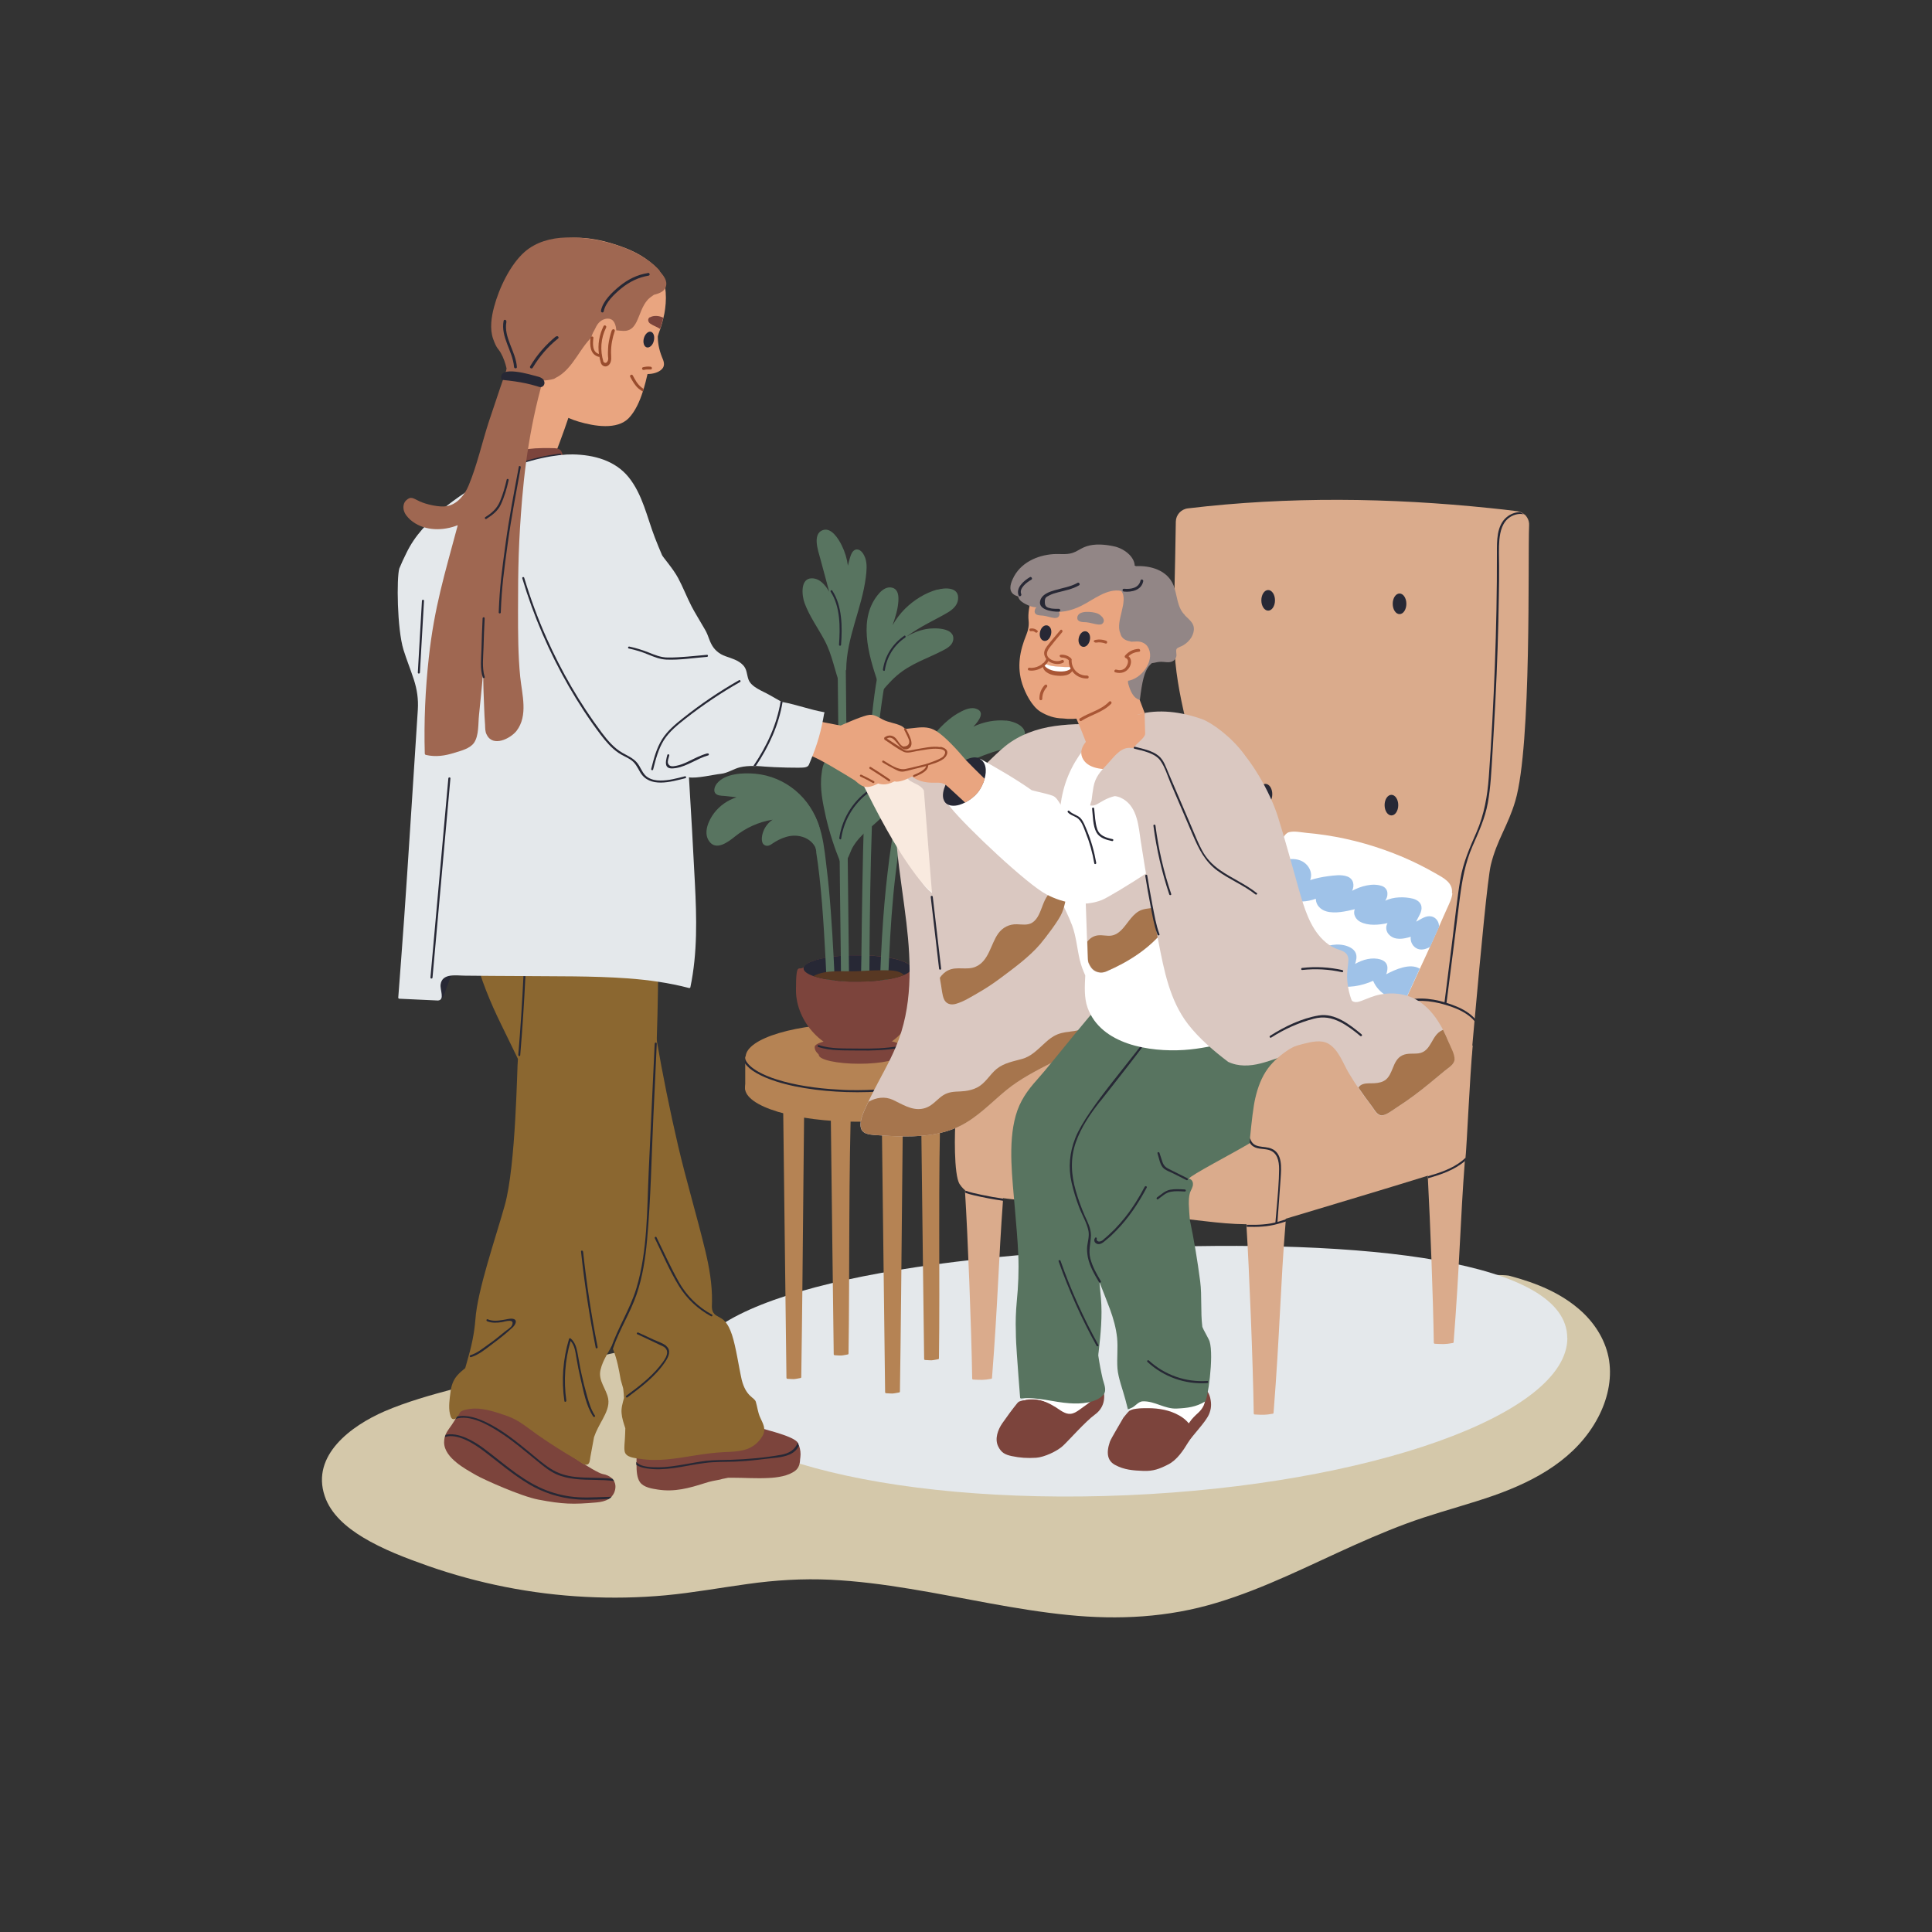 <?xml version="1.0" encoding="UTF-8"?>
<svg xmlns="http://www.w3.org/2000/svg" id="Ebene_1" version="1.1" viewBox="0 0 1500 1500">
  <rect x="0" y="0" width="1500" height="1500" fill="#333333" stroke="none"/>
  <defs>
    <style>
      .st0 {
        fill: #daab8c;
      }

      .st1 {
        fill: #a6754d;
      }

      .st2 {
        fill: #994c2d;
      }

      .st3 {
        fill: #8b6730;
      }

      .st4 {
        fill: #a95635;
      }

      .st5 {
        fill: #9f6751;
      }

      .st6 {
        fill: #e9a580;
      }

      .st7 {
        fill: #f9eadf;
      }

      .st8 {
        fill: #fff;
      }

      .st9 {
        fill: #7c443c;
      }

      .st10 {
        fill: #e4e8eb;
      }

      .st11 {
        fill: #b58354;
      }

      .st12 {
        fill: #9fc2e8;
      }

      .st13 {
        fill: #928686;
      }

      .st14 {
        fill: #d4c8aa;
      }

      .st15 {
        fill: #dac8c1;
      }

      .st16 {
        fill: #272835;
      }

      .st17 {
        fill: #587460;
      }

      .st18 {
        fill: #583823;
      }
    </style>
  </defs>
  <path class="st14" d="M1249.3,1056.2c-2.3-14.5-10.1-27.5-20.9-37.6-15.8-14.6-35.4-22.4-55.8-27.9-18-7.2-579.1,36.1-619.1,43.6-39.6,7.5-103.6,22.4-143.1,30.4-19.3,3.9-38.6,8.3-57.6,13.5-18.3,4.9-37,10.1-54.4,17.6-25.5,11.1-57,34-46.3,65.7,4.7,14.1,17,24.4,29.5,32,15.7,9.5,33.3,16.1,50.5,22.2,39.4,13.8,80.7,22,122.4,24.1,20.7,1.1,41.5.7,62.2-1.2,21.4-2,42.6-5.9,63.8-8.8,21.3-3,42.7-4.3,64.2-3.3,20.8,1,41.5,3.7,62,7.1,40.9,6.7,81.4,16.2,122.7,20.3,39,3.9,77.6,1.9,115.2-9.5,37.3-11.2,71.9-29.1,107.2-44.9,17.5-7.8,35.1-15.2,53.3-21.2,18.2-6,36.7-10.9,54.7-17.2,33-11.6,64.4-29.1,81-60.7,7.1-13.5,10.8-29,8.5-44.1h0Z"></path>
  <path class="st10" d="M1216.9,1038.8c0,59.3-153.1,114-342.1,122.1-188.9,8.1-342.1-33.4-342.1-92.7s153.4-91,342.3-99.1,341.8,10.4,341.8,69.7h0Z"></path>
  <g>
    <path class="st11" d="M684.1,831.2c.2,2.3,2.5,209.7,3.1,249.7,0,.5.4.8.8.8,6,.3,4.1.5,10.1-.6.4,0,.6-.4.6-.8,1.4-90.1,2.2-242.8,3-251.1-12.3,4-5-1-17.5,2h0Z"></path>
    <path class="st11" d="M607.5,820c.2,2.3,2.5,209.7,3.1,249.7,0,.5.4.8.8.8,6,.3,4.1.5,10.1-.6.4,0,.6-.4.6-.8,1.4-90.1,2.2-242.8,3-251.1-12.3,4-5-1-17.5,2h0Z"></path>
    <path class="st11" d="M644.9,855.7c.8,65,2,168.6,2.4,195.7,0,.5.4.8.8.8,6,.3,4.1.5,10.1-.6.4,0,.6-.4.6-.8.9-59.5,0-146.4,2.3-200.9-6.5,2.4-9.3,4.5-16.1,5.8h0Z"></path>
    <path class="st11" d="M715.1,859.4c.8,65,2,168.6,2.4,195.7,0,.5.4.8.8.8,6,.3,4.1.5,10.1-.6.4,0,.6-.4.6-.8.9-59.5-.8-146.4,1.5-200.9-6.5,2.4-8.5,4.5-15.3,5.8h0Z"></path>
    <path class="st11" d="M753.3,820.8v1.4c-.7,3.8-4,7.4-9.4,10.5-10.7,6.3-29.4,11.1-52.1,13.2-8.1.7-16.7,1.2-25.6,1.2s-17.5-.4-25.6-1.2c-22.9-2.1-41.8-7-52.4-13.3-5-3-8.1-6.3-9-9.8h0c-.2-.7-.3-1.3-.3-2s0-.3,0-.4c.7-14.4,39.5-25.9,87.3-25.9s87.3,11.8,87.3,26.3h-.2Z"></path>
    <ellipse class="st11" cx="665.7" cy="844.6" rx="87.3" ry="26.3"></ellipse>
    <rect class="st11" x="578.6" y="820.4" width="174.6" height="25.6"></rect>
    <path class="st16" d="M753.2,822.1c-1.3,3.5-4.9,7-10.5,10.1-3.9,2.2-8.7,4.2-14.4,6-13.3,4.2-30,6.9-48.2,7.8-4.6.2-9.4.4-14.2.4s-9.5,0-14.2-.4c-18.2-.9-35-3.6-48.3-7.8-5.8-1.8-10.7-3.9-14.6-6.1-5.1-2.9-8.5-6-10-9.2h0c0-.3-.3-.6-.4-.9v3.5c1.8,2.7,4.7,5.2,8.7,7.5,4.1,2.4,9.4,4.7,15.7,6.7,8.8,2.8,19,4.9,30.2,6.3,10.3,1.3,21.3,2,32.7,2s22.4-.7,32.7-2c11.2-1.4,21.5-3.5,30.2-6.3,6.2-2,11.4-4.2,15.5-6.6,4.1-2.4,7-4.9,8.9-7.6v-3.6h0c0,0,.2.2.2.2Z"></path>
    <path class="st9" d="M713.6,768.9c0,24.2-21.4,48.6-47.8,48.6s-47.8-24.4-47.8-48.6,2.3-14,6.4-18.4c.8-.8,1.6-1.6,2.5-2.4h0c6.1-3.8,21.2-6.5,38.9-6.5s32.3,2.6,38.6,6.3c1,.8,2,1.7,2.9,2.7,4,4.4,6.3,10.4,6.3,18.3h0Z"></path>
    <path class="st9" d="M700.3,812.9c0-3.8-15.2-6.9-33.9-6.9s-33.9,3.1-33.9,6.9,3.2,5.3,3.2,6.1c0,3.8,14.1,6.9,31.4,6.9s31.4-3.1,31.4-6.9,1.7-4.9,1.7-6.1h0Z"></path>
    <path class="st16" d="M697.9,812.2c-10.4,1.8-21,2.1-31.5,1.9-9.9-.2-21.2.5-30.6-2.7-1-.3-1.4,1.2-.4,1.5,9.7,3.2,21,2.5,31.1,2.7,10.7.2,21.4-.2,32-2,1-.2.6-1.7-.4-1.5h-.2Z"></path>
    <path class="st16" d="M707.5,751.8c0,1.9-2.1,3.7-5.7,5.2-3.1,1.3-7.3,2.4-12.3,3.3-2,.3-4.2.6-6.4.9-2.7.3-5.5.5-8.4.7-2.1,0-4.2.2-6.4.2h-2.6c-2.1,0-4.2,0-6.3,0-2.2,0-4.3-.2-6.4-.4-1.7,0-3.3-.3-4.9-.5-2.3-.3-4.4-.6-6.4-.9-4-.7-7.5-1.6-10.3-2.5-4.7-1.7-7.5-3.7-7.5-5.9s0-.9.4-1.4c.5-.8,1.3-1.6,2.5-2.4h0c2.9-1.8,7.8-3.4,14.1-4.5,2-.4,4.1-.7,6.3-.9,1.8-.2,3.6-.4,5.6-.6,2.1-.2,4.2-.3,6.4-.4,2.1,0,4.3,0,6.5,0h2.9c2.2,0,4.3,0,6.4.2,3.1.2,6.1.4,9,.8,2.2.3,4.4.6,6.3.9,6.2,1.1,11.1,2.6,14.1,4.4,1.4.8,2.4,1.7,2.9,2.7s.3.8.3,1.3h0Z"></path>
    <path class="st17" d="M648.1,761.2c-2.3-.3-4.4-.6-6.4-.9-.2-5.3-.5-10.9-.8-16.7-1.4-27-3.4-58.3-7.2-81.9v-.9c-2-11.3-4-24.1-12.4-31.8-10-9.1-24.9-5.6-36.8-1.6-1.7.6-3.4-.3-4-2s.3-3.5,2-4.1c11-3.7,23.8-6.9,35.2-2.1,18.6,7.9,21.4,32,23.5,49.5.2,1.8.4,3.5.6,5.2,2.5,19.6,4.2,45.8,5.4,68.7.3,6.5.6,12.8.9,18.5h0Z"></path>
    <path class="st17" d="M659.4,762c-2.2,0-4.3-.2-6.4-.4,0-6.5-.2-13-.2-19.6-.2-16-.4-31.9-.6-47.9-.9-84.2-1.8-169.7-2.6-254.3,0-1.8,1.4-3.2,3.1-3.2h0c1.8,0,3.2,1.4,3.2,3.1.2,23.8.4,47.7.7,71.5.7,76.2,1.5,153.6,2.4,230.4,0,6.8.2,13.5.2,20.3h.2Z"></path>
    <path class="st17" d="M720.3,472c-.2,1.2-.9,2.1-2,2.5-20.4,7.9-26.9,31.3-30,48.2-7.8,42-10.1,84.2-11.4,120-1.1,31.1-1.5,62.8-1.8,93.5v5.6c0,6.7-.2,13.4-.2,20-2.1,0-4.2.2-6.4.2,0-6.6.2-13.2.3-19.8v-.7c.2-16.6.4-33.8.7-50.6.6-38.3,1.6-82.8,6.5-126.5l.5-4.5c2-18.1,4-36.7,9.3-54.2,4-13.2,12.5-30.3,30.5-37.3,1-.4,2.2-.2,3,.4.9.7,1.3,1.9,1.1,3v.2Z"></path>
    <path class="st17" d="M748.6,576.4c-.2,1.2-.9,2.1-2,2.6-12.2,5-22.7,13.2-30.6,23.8-6.5,8.7-10.9,19.2-13.9,33.2-2.7,12.5-4.9,26.1-6.8,42.8-2.6,21.5-4,43.5-5,64.8-.3,5.6-.5,11.2-.7,16.7-2,.3-4.2.6-6.4.9.2-5.9.5-12.1.8-18.6.5-9.8,1-20,1.8-30.3,1.2-16.1,2.7-30.6,4.5-44.3v-.4c2.1-14.8,4.2-30.2,8.6-44.6,7-22.8,23.6-41,45.5-50,1-.4,2.2-.3,3,.4.9.7,1.4,1.8,1.2,3h0Z"></path>
    <path class="st17" d="M727.7,457.7c-9.5,2.7-18.1,8.1-25.1,15-3.8,3.8-7,8.1-9.6,12.7,2.1-6.1,4.1-12.2,4.5-18.7.2-3.9,0-8.8-4.4-10.3-4.1-1.3-7.8,1.2-10.4,4.1-17,19.1-8.4,47.7-1.3,68.9,0,.2.2.3.3.4-.7,3.5-1.3,7-2,10.6,0,.8.9,1.3,1.4.7,4.7-5.8,9.5-11.6,15.1-16.5,5.3-4.6,11.3-8,17.5-11,5.9-2.8,12-5.3,17.8-8.3,3.4-1.7,7.7-4,8.5-8.1,2-10.3-15.1-9.9-20.9-8.8-5.5,1-10.6,3.1-15.3,5.8,5.1-3.7,10.6-7,16.1-10,5.3-2.9,10.8-5.6,16-8.7,3.8-2.3,7.3-5.4,7.9-9.9,1.3-9.8-9.7-9.6-16.2-7.7v-.2Z"></path>
    <path class="st17" d="M781.3,559.5c-8.8-.8-17.7.9-25.6,4.7,4.7-4.9,9.6-11.9,1.6-14.1-4.5-1.3-10.1,1.7-13.9,3.9-4.8,2.8-9.1,6.5-13,10.5-16.4,16.9-27.4,38.8-31.9,61.9v.5c0,.6.6,1.2,1.1.7,9.7-7.1,20.6-12.3,32.3-15,10.9-2.5,23-1.3,33.4-5.9,2.9-1.3,6.5-3.5,6.5-7.1s-2.7-4.9-5.4-5.8c-4.5-1.5-9.9-.8-14.5-.2-2.5.3-5,.9-7.4,1.5,8.4-4.4,17.1-8.1,26.1-11.1,5.3-1.8,10.9-2.8,16.2-4.7,3.2-1.1,6.6-2.8,8.1-6,4.2-8.8-7.3-13.3-13.8-13.9h.2Z"></path>
    <path class="st17" d="M671.8,433.3c-.9-2.6-3.1-6.6-6.3-6.7-3.4-.2-4.8,3.9-5.6,6.5-.6,2-1.1,4.1-1.6,6.1-.7-5.5-2.3-10.8-4.8-15.8-2.4-4.8-8.1-14.5-15-11.7-7.8,3.2-3.3,15.9-1.8,21.4,2.4,8.8,4.7,17.5,7.1,26.3-3.1-5.3-7.3-10.3-13.4-10.4-9.4-.1-7.8,13.8-5.7,19.3,3.8,10.3,10.4,19.3,15.5,28.9,6.1,11.4,7.8,23.9,12.5,35.8.3.7,1.4.8,1.5,0,.9-4.2,1.5-8.3,1.9-12.5.4,0,.9-.2.9-.7.2-24.7,12.1-47.2,15.2-71.5.6-4.9,1.2-10.2-.4-15h0Z"></path>
    <path class="st17" d="M635.6,643.3c.4,0,.8-.4.6-.9-6.5-22.8-26.3-39.6-50-41.7-9.2-.8-23.2-.3-29.6,7.6-2,2.5-3.4,6.9.2,8.7,2,1,4.9.8,7.1,1.1,2.7.3,5.3.6,8,.9-6.9,2.2-13.1,6.5-17.5,12.3-4.2,5.6-8.4,14.8-4.1,21.4,5.4,8.5,15.2.9,20.4-3.3,8.5-6.8,18.5-11.3,29.2-13-3.3,2.2-5.9,5.4-7.3,9.2-1.2,3.1-2.5,10,2.2,11,2.6.6,5-1.9,7-3,3.5-2.1,7.4-3.8,11.5-4.5,8.6-1.4,18.1,2.4,20.7,11.3.2.7,1.4.9,1.5,0,1-5.8,1-11.5,0-17.2h0Z"></path>
    <path class="st17" d="M687.9,611.7c-4.6-2.1-8.7-.2-12,2.9,5-9.2,9.9-18.5,13.8-28.1,2.8-6.8,3-16.5-6.4-17.4-9.9-1-16.7,10.2-20.7,17.7-4.2,8-6.1,16.6-7.2,25.4-.2-2.3-.6-4.6-1-6.9-.8-4.4-1.4-10.5-4.6-14-1.9-2.1-5.1-3.1-7.7-1.4-3.1,2.1-3.8,7.4-4.2,10.8-1.6,11.1.9,22.7,3.3,33.6,2.8,12.1,6.6,23.8,11.3,35.3.2.6.9.6,1.3.4.2.4.8.7,1.3.3,3.4-2.9,4.3-7,6.1-10.9,2-4.1,4.9-7.7,8.1-10.9,6.4-6.5,14.2-11.7,19.6-19.1,3.7-5.1,6.1-14.3-1.3-17.6h.3Z"></path>
    <path class="st18" d="M700.9,756.2c-3.9-3.1-10.6-2.8-15.3-2.9-6.5,0-12.9.3-19.3.7-11.2.6-24.5-1.6-34.8,3.8,2.8,1,6.3,1.8,10.3,2.5,2,.4,4.2.7,6.4.9,1.6.2,3.2.3,4.9.5,2.1.2,4.2.3,6.4.4,2,0,4.1,0,6.3,0h2.6c2.2,0,4.3,0,6.4-.2,2.9-.2,5.8-.4,8.4-.7,2.3-.3,4.4-.6,6.4-.9,5-.8,9.2-2,12.3-3.3l-.9-.9h-.1Z"></path>
    <path class="st16" d="M702.1,493.6c-9,6.1-15,15.5-16.6,26.3,0,1,1.4,1.4,1.5.4,1.5-10.4,7.2-19.5,15.8-25.3.8-.6,0-2-.8-1.4h0Z"></path>
    <path class="st16" d="M646.3,458.6c-.6-.9-1.9,0-1.4.8,7.6,11.6,7.5,27.8,6.5,41.2,0,1,1.5,1,1.6,0,1-13.6,1-30.1-6.8-42h.1Z"></path>
    <path class="st16" d="M677,611.7c-13.7,8.6-23.1,22.9-25.4,39,0,1,1.4,1.4,1.5.4,2.3-15.7,11.2-29.6,24.7-38,.9-.5,0-1.9-.8-1.4Z"></path>
  </g>
  <path class="st0" d="M967.2,942.9c.2,2.2.4,4.9.6,8,0,.5,0,1.1,0,1.6,2,31.7,5,104.5,5.6,144.9,0,.5.4.8.8.8,6,.3,8.1.5,14-.6.4,0,.6-.4.6-.8,4.9-61.9,5.3-98.8,9.4-148.5,0-.6,0-1.2,0-1.7.3-4.1.7-8.3,1.1-12.7-12.3,4-19.8,6-32.3,9h0Z"></path>
  <path class="st0" d="M1107,888c.4,5.4,1,14.2,1.6,25.2v1.6c1.9,36,4.1,93.5,4.6,127.7,0,.4.4.8.8.8,6,.3,8.1.5,14-.6.4,0,.6-.4.6-.8,4.6-58.6,5.2-94.7,8.7-140.5,0-.8,0-1.5.2-2.3.5-6.5.4-13.4,1.1-20.4-12.3,4-19.1,6.3-31.7,9.3h.1Z"></path>
  <path class="st0" d="M748.7,915.8c.2,2.3.4,5.2.6,8.6,0,.6,0,1.1,0,1.7,2,32,4.9,104.2,5.5,144.2,0,.5.4.8.8.8,6,.3,8.1.5,14-.6.4,0,.6-.4.6-.8,4.5-57.3,5.2-93.1,8.5-137.4,0-.5,0-1.1,0-1.6.6-7.6,1.2-15.6,2-23.9-12.3,4-19.8,6-32.3,9h.1Z"></path>
  <path class="st9" d="M620.3,1122.4c-.2-.5-.3-1.1-.5-1.6,0-.2-.2-.4-.3-.6-3.2-5.1-23.2-9.6-28.7-11.4-6.6-2.1-13.3-4.2-19.9-6.3-6.1-1.9-13.5-3.2-19-6.5-5.7-3.4-7.5-11.5-9.4-17.4-2.1-6.6-3.8-13.3-5.1-20.1,0-.4-.6-.5-.9-.5-13.1,2.6-26.3,4.8-39.6,6.7-.3,0-.8.3-.7.7,1.4,8.3,2.5,16.6,3.2,24.9-1.2,9.1-2.5,18.1-3.7,27.2-1,5.8-1.6,11.6-1.5,17.5v2.2c0,4.4.2,10.1,2.7,13.6,3,4.1,9.4,5,13.9,5.7,12.9,2,24.2-1.1,36.4-5,3.9-1.3,8-2.1,12-2.8,1.1-.4,2.2-.6,3.3-.8,1-.2,1.9-.4,2.9-.6h2.9c9.4,0,18.9.7,28.4.2,6.7-.3,15.4-1.5,20.8-5.7,2.7-2.1,3.6-5.4,3.7-8.8,0-.6.2-1.1.2-1.6.4-3.1,0-6-1-9h-.1Z"></path>
  <path class="st0" d="M1183.6,399.5h0c-1-.9-2.2-1.6-3.6-2.1-.7-.2-1.3-.4-2-.5-7-.9-14-1.7-21-2.4-78-8.1-156.8-9.1-234.7.2-5.3.6-9.3,5-9.4,10.3-.2,9.4-.3,18.8-.5,28.2-.4,22.2-1.3,44.6-.7,66.8.5,19.8,4.1,38.8,8.6,58,4.3,18.4,7.7,37,9.4,55.8,3.6,38.9,1.4,78.1-1.9,117-1.7,20.2-3.7,40.3-5.6,60.5-1.8,19.4-3.5,38.7-5,58.1,0,.9,0,1.8-.2,2.7-.4,6,4.1,11.1,10.1,11.3,7.6.3,15.1.7,22.7,1.2,52,3.5,103.6,10.9,154.5,22.3,5.7,1.3,11.3-2.3,12.6-8,1.8-7.9,8.8,4.6,14,7.9,4.1-3.1,5.6-8,6.6-13.1h0c1.2-12.3,3.3-35.4,5.6-61.8.6-6.3,1.1-12.7,1.7-19.2,0-.7,0-1.3.2-2,4.7-52.1,10-108.9,12.5-119.3,4.8-19.6,13.3-30.2,19-49.6,12.8-43.6,9.6-188.4,10.7-214,.2-3.3-1.3-6.4-3.6-8.5v.2Z"></path>
  <g>
    <path class="st8" d="M1127.6,693.7c-.4,4-2.4,7.8-4,11.4-2.1,4.7-4.2,9.3-6.2,14,0,0,0,.3-.2.4-2.3,5.2-4.6,10.3-6.9,15.4-2,4.4-4,8.9-6.1,13.3-.6,1.4-1.3,2.7-1.9,4.1-3.7,8.2-7.5,16.4-11.3,24.5-.3.7-.7,1.4-1,2.2-1.9,4.1-3.8,8.1-5.7,12.1-1.6,3.3-2.9,7.2-6.2,9.3-7,4.4-18,3.5-25.7,2.5-9.6-1.2-19-3.2-28.4-5.1-19.7-4-39.3-8.6-58.4-15-6-2-16-3.8-19.3-10.1-1.6-3-1.1-6.5-.5-9.6.9-4.5,2.1-9,3.3-13.4.7-2.7,1.5-5.3,2.3-8,2.2-7.3,4.8-14.6,7.6-21.7,4.6-11.7,9.9-23.1,15.9-34.2,2.5-4.6,5.2-9.2,7.9-13.7,3.5-5.8,7.3-11.5,11.2-17,0,0,0-.2,0-.3,1.6-2.9,3.2-7.7,6.8-8.7,4.1-1.1,9.9.2,14.1.6,4.8.4,9.5,1,14.3,1.7,20.6,3.1,40.8,8.9,59.9,17,8.7,3.7,17.1,7.9,25.3,12.6,6.1,3.5,13.7,7.1,12.9,15.3l.2.4Z"></path>
    <path class="st12" d="M1117,717.1c-.8-2.8-2.8-5-5.7-5.6-4.3-.9-8.1,2.2-11.8,4.1,1.6-3.8,4.8-7.6,4.1-11.8-.6-3.4-3.6-5.3-6.7-6.1-6.5-1.6-15-1.5-21.4,1.6,1.1-1.7,1.8-3.5,1.7-5.6,0-2.7-1.7-4.9-4.2-5.8-7.2-2.5-16.3,0-23.2,3.7,2-4.1,1.2-9.3-3.8-11.1-4.5-1.7-10.4-.8-15.1-.2s-9.2,1.6-13.7,3c2.4-6.1-1.5-12.8-7.5-15.2-4.9-1.9-9.6-1.2-14.6.2-1,.3-2.1.6-3.1.9-.4,0-.8.2-1.3.4-2.7.8-5.3,1.5-7.8,2.9-2.8,4.5-5.4,9-7.9,13.7,2.2,7.4,13.3,5.5,19.8,3.9-1.3,3.6,2,6.9,5.5,8.2,6.8,2.5,14.5,2,21.3-.5,0,4.8,3.6,8.5,8.2,9.8,6.8,1.9,15.1,0,22.1-1.7-1.7,3.7.7,8.1,4.4,9.9,6.1,3.1,14.3,2.4,21,.9-1.7,2.8-1.3,6.6,1.3,9.1,4.5,4.5,11.2,3.2,16.7,1.5-.4,3.2.9,6.5,3.7,8.5,3.6,2.5,7.8,1.3,11.3-.6,2.3-5.1,4.6-10.3,6.9-15.4,0,0,0-.3.2-.4,0-.6-.2-1.3-.4-2v-.3Z"></path>
    <path class="st12" d="M1076.1,756.8c1.9-4.8,1.9-9.8-4.1-11.8-6.5-2.1-14.1,0-19.9,3.4.9-2.7,1.6-5.7.5-8.4-1.4-3.5-5.5-5.3-9-6.1-8.1-1.8-15.9,1.1-23.2,4.3,3.1-6.1-2.5-13.2-9-14.9-8.2-2.2-18.8,0-26.3,4.4,1.3-2.9,1.8-6,.4-9-1.6-3.3-4.5-4.6-8.1-4.2-6.1.7-12.8,2.4-18.3,5.6-2.8,7.1-5.3,14.4-7.6,21.7,2.5.8,5.4.2,7.9-.5,4.3-1.2,8.4-2.9,12.5-4.8,0,.5-.2,1-.3,1.4-.4,3.1,1.2,5.7,4.1,6.9,4.2,1.6,9.4.7,13.7-.2,1.9-.4,3.8-.9,5.7-1.5,1.2-.2,2.4-.4,3.5-.9-1.2,2.7-1.9,5.6-.6,8.5,1.6,3.5,5.3,5.6,8.9,6.1,5.4.8,10.9-.9,16-2.1,2.9-.7,5.8-1.3,8.7-2,.7-.2,1.3-.3,2-.4-2.3,4.7-2.4,10.4,3.5,12.4,9,3.1,20.5.6,29-3.2,2.1,5,5.8,8.9,10.5,11.7,3.9,2.4,8.6,4.7,13.4,5.6.3-.7.7-1.4,1-2.2,3.8-8.2,7.6-16.3,11.3-24.5-7.4-4.6-18.9.5-26.2,4.4v.3Z"></path>
  </g>
  <ellipse class="st16" cx="982.5" cy="616.6" rx="5.3" ry="8"></ellipse>
  <path class="st0" d="M1133.8,808.9c-3.9-1.1-7.7-2-11.6-3-8-1.9-175.9-12.7-192.4-14-2.5-.2-5-.4-7.4-.7-4.6-.5-9.2-1.2-13.5-2.5-16.2,3.8-32.3,7.8-48.4,11.9-32.8,8.4-65.8,16.7-98.1,27-8.1,2.6-14.7,6.5-16.8,15.2-2.1,8.5-2.6,17.6-3.6,26.3-.9,8.2-1.6,43.4,3.1,50.3,3.8,5.7,7.1,6.8,13.4,8.1,7.9,1.6,16,2.2,24,3.2,17.2,2.1,136.5,15.4,153.6,17.5,10.3,1.2,20.7,2.2,31,2.3h1.6c6.4,0,12.7-.4,19.1-1.3.7,0,1.5-.3,2.6-.6.5,0,1-.3,1.6-.5,26.2-7.9,129.8-38.7,137.4-42.2,1-.5,8.4-6.9,8.4-6.9,1.2-12.3,3.2-60.7,5.6-87.1-2.7-1.7-6.5-2.3-9.4-3.1h-.2Z"></path>
  <path class="st9" d="M939.6,1085.3c-1.1-4.6-3.3-6.1-4.5-9.1-.5-1.2-1.9,2.7-3.1,1.7-3.9-3.5-9.2-5.3-14.3-5.9-6.5-.7-13,.6-19.3,2.3-2.7.7-5.4,1.5-8.2,1.4-.4,0-.7,0-1.1,0-2.1,3.7-4.3,7.4-6,11.4-.9,2.1-1.6,4.3-3,6.1-1.3,1.7-1.6.8-3.2,2.1-1.2,1-3.7,4.2-4.7,5.4-1.8,3.3-9.6,16.1-10.5,18.7-3.2,9.4-1.5,15,4.1,18,7,3.8,14,4.3,21.8,4.6,7.8.3,12.6-1.5,19.6-5.1,6.7-3.5,11.5-10.8,15.2-16.9,3.6-5.9,13.4-15.5,16.2-21.8,1.9-4.4,2.1-8.2,1-12.9h0Z"></path>
  <path class="st8" d="M935.4,1084c-1.1-4.8-7.4-5.9-11.5-6.6-7.8-1.5-15.7-1.5-23.5-3-4-.8-8-1.7-12.1-2.4-1-.2-2.5-.7-3.9-.7-.3-.2-.7-.2-.9,0-.4,0-.8.2-1.1.5-.4.4-.2,1,.2,1.3,0,0,.2,0,.2.2,0,0,.2,0,.2,0-1.1,6.7-2.8,13.3-5.1,19.6-.3.7-.6,1.4-.9,2.3.4-.2.8-.4,1.3-.6,1.3-.5,2.7-.7,4.1-.9,3-.4,6-.4,9-.4,8.3,0,16.9,1.5,24.2,5.7,2.9,1.6,5.4,3.7,7.4,6.1.2-.3.4-.6.6-.9,1.9-2.9,4.3-5.1,6.8-7.4,3.5-3.2,6.1-7.9,5-12.8h0Z"></path>
  <path class="st15" d="M856.2,601.4c-10.3-6.7-26.2-3.6-37.2-.3-12.1,3.6-23.3,9.7-33.8,16.5-9.4,6.1-17.8,13.5-29.7,10.3-10.5-2.8-20.5-8-27.8-16-4.3-4.7-8.7-8.4-15.1-9.6-5-.9-10.2-.6-15.2,0-6.4,38,1.9,76.2,6.3,113.9,3.8,32.2,4.8,65.7-8,96.2-5.5,13.2-12.9,25.4-19.2,38.2-.8,1.6-1.6,3.2-2.3,4.8-2.9,6.3-11.7,21.8-1,24.9,3.8,1.1,8.1,1,12,1.3,3.7.2,7.4.5,11.2.6,16.5.5,33.6-.5,48.7-7.9,13.8-6.8,24.4-18.3,36.1-27.9,10.9-8.9,23.2-15.1,35.6-21.5,12.6-6.5,25.2-13.5,34.5-24.5,0-.2.3-.2.4-.2,1.2-4.8,2.1-9.7,3-14.5,3.9-23.3,4.3-47.4,5.8-70.8,1.8-27.6,4.1-55.3,5.5-82.9.6-10.7.3-24.1-9.8-30.6h0Z"></path>
  <path class="st1" d="M830.8,801c-4.5.4-8.7,1.2-12.7,3.5-3.1,1.8-5.7,4.2-8.3,6.6-4.8,4.4-9.6,9.2-16.1,11-7,2-14.1,3.1-19.9,7.8-5.4,4.4-8.5,10.9-14.9,14.3-3,1.6-6.4,2.5-9.8,2.9-4.6.6-9.4,0-13.9,1.8-4,1.5-6.8,4.6-10,7.3-2.8,2.4-5.9,4.2-9.6,4.7-8,1.2-15.2-3.6-22.2-6.9-6.4-3-13.2-1.9-19.1,1.4h0c-2.9,6.3-11.7,21.8-1,24.9,3.8,1.1,8.1,1,12,1.3,3.7.2,7.4.5,11.2.6,16.5.5,33.6-.5,48.7-7.9,13.8-6.8,24.4-18.3,36.1-27.9,10.9-8.9,23.2-15.1,35.6-21.5,12.6-6.5,25.2-13.5,34.5-24.5,0-.2.3-.2.4-.2.7-3,1.4-5.9,1.9-8.9-6.6,5.7-14.2,8.9-22.9,9.6h0Z"></path>
  <g>
    <path class="st9" d="M855.8,1076.5c-.4-1.2-7.3-7.3-10.3-10.6-3.6-3.9-9.6,0-10.5-4.8-2,4.1,5.4-2.9,2.6.7-3.7,4.8-7.8,9.5-12,13.9-2.2,2.2-4.4,4.4-6.8,6.4-2.3,2-4.8,3.7-6.7,6.1,0,0-.3.2-.4,0-6-2.2-13.6-2.4-20-.2-.7.2-1.3.7-1.8,1.3-3.8,4.7-7.6,9.8-11.7,15.7-3.4,4.9-6.1,12.1-3.2,18,2.4,4.9,5.4,6.4,10.5,7.5,6.8,1.4,11.9,1.7,18.9,1.3,6.2-.4,16.3-5,20.9-9.3,4.2-3.9,17.8-19.2,24.6-24.1,6.8-4.8,9.2-12.6,6-22h0Z"></path>
    <path class="st8" d="M854.1,1082.9c-1.4,1.4-3.4,2.4-5,3.5-3.4,2.3-3.7,3-7.1,5.3-3.1,2.1-6.9,5.6-10.7,6-4.4.4-8.1-2.9-11.6-5.1-5-3.1-10.4-5.7-16.3-6.3-3.2-.3-6.3,0-9.2,1,6.7-7.9,10.8-17,14-27.3,1.2-4,3-7.8,7.4-9,3.5-1,7.3,0,10.8.7,6.2,1.5,12.3,3.8,17.8,7.2,5.5,3.4,7.3,9.7,10.2,15.6,1.3,2.7,2,6-.2,8.3h-.1Z"></path>
  </g>
  <path class="st17" d="M1013,747.9c-4.6-8.3-6.4,12-15.4,8-4.6-2.1-10-2-14.9-1.9-5.4,0-10.8.5-16.1,1.3-17.7,2.5-34.6,8.7-49.8,17.8-3.4-4.3-9.2-7.2-14.1-8.4-6.9-1.8-13.8-2.7-20.4-5.6-6.4-2.8-12.2-6.8-17.4-11.5-.8-.7-1.9.4-1.1,1.1,0,0,.2.2.3.3l-.2.2c-.8,1.6-1.6,3.2-2.4,4.8,0,.2,9.9,6.7,10,6.9-19.8,18.9-53.4,63-66,77-7.9,8.8-13.7,16.9-16.9,28.3-6.2,22-2.5,49.1-.7,71.6,1,12.2,2.2,24.5,2.7,36.7.5,12.1,0,24.1-1.2,36.2-.7,7.7-1,15.4-.7,23,0,5.9.4,11.9.8,17.8.8,11.2,1.6,22.3,2.5,33.5,0,.4.3.8.8.8,12.8-1.4,25,2.9,37.7,3.7,8.1.6,20.6,0,26.3-6.8,2.7-3.3.3-8.2-.6-11.8-1.4-6.1-2.6-12.3-3.5-18.5,0-1,.2-2,.3-3,1.6-13.7,2.9-27.4,1.8-41.2-.4-4.3-.8-8.5-1.2-12.8,2.7,7,5.6,14,8.2,21.1,2.6,7.1,4.7,14.5,5.5,22.1.8,8-.3,16,.3,23.9.5,7.2,4.4,17.3,6.2,24.3.6,2.4,1.2,4.9,1.9,7.4.7-.3,1.5-.6,2.1-.8,3.8-1.3,5.6-5.3,9.6-5.4,9.2-.3,17,6.1,26.3,5.6,8.2-.4,14.9-1.2,21.8-5.4,1.9.2,7.2-35.3,3.6-46.8-.6-1.9-5-9.3-5.6-11.2-1.5-11.9-.2-23.6-1.7-35.5-2.1-16-4.7-31.9-8-47.5-.4-4.1-.6-8.2-.8-12.2,0-3,0-6.1.9-9,.7-2.1,2.5-4.5,2.3-6.9,0-2.1-1.4-3.7-3.2-4,1.7-2.8,33.1-19.1,46.1-26.8,19.2-11.3,41.6-29.3,51.3-50.3,8.8-19.1,2.7-71.6-7.4-90h0Z"></path>
  <path class="st16" d="M854.2,855.1c8.4-10.7,35.7-45,43-56.5.5-.9-.8-1.7-1.4-.8-13.3,21.2-51.5,62.1-60.9,85.7-4.5,11.3-5.6,22.9-2.9,34.8,1.5,6.5,3.5,12.9,5.9,19.2,2.3,6,6,12,7.2,18.3.7,4-.5,7.8-1,11.7-.3,2.9,0,5.7.5,8.6,1.4,7,5.1,13.3,8.7,19.4.5.9,1.9,0,1.4-.8-3.3-5.6-6.6-11.4-8.2-17.7-1.6-6.3.4-11.7.5-17.9,0-5.5-2.6-10.4-4.8-15.2-2.7-6.3-5.1-12.8-7-19.5-3.6-12.6-4.3-24.8,0-37.3,4.1-11.8,11.2-22.2,18.9-32h0Z"></path>
  <path class="st9" d="M476.8,1149.9c-.4-.6-.8-1.2-1.4-1.8-1.8-1.9-4.5-3.2-7.6-3.7-5.7-1.1-38.2-22.8-40.5-27s-12.1-12.9-15.2-17.6c-3.2-4.9-7.8-8.8-12.8-11.7-10.7-6.2-23.2-7.5-35.3-8.5-2.4,7.3-5.5,13.6-9.2,20.1-.4.6-.7,1.2-1.1,1.8-.4.7-.8,1.5-1.3,2.2-2.3,3.9-5.1,6.7-6.5,10.3-.2.6-.4,1.1-.6,1.7-.3,1.2-.5,2.6-.5,4.1,0,6.5,4.8,11.8,9.6,15.7,4.7,3.9,10.2,6.9,15.4,9.9,5.6,3.2,34.5,16.3,48.2,18.9,19,3.6,26.9,3.8,45,2.2,3.5-.3,6.9-1,9.6-2.7.7-.5,1.4-1,2.1-1.7,1.1-1.2,2.1-2.7,2.6-4.5.9-3,.6-5.6-.6-7.7h0Z"></path>
  <path class="st8" d="M1023.4,774.2c-.4-.5-4.1-27.3-4.4-27.8-7.4-11-10.4-26.9-14.9-39.4-5.4-15.3-10.8-30.5-16.2-45.8-11.4-32.2-25.6-71.3-58.6-86.1-19.4-10.5-43.9-9.1-65.8-7.1-18.6-1.4-37.3-.6-54.3,7.8-11.4,5.6-21.3,13.9-30.7,22.4-10.7,9.7-21.2,19.7-31.4,29.9-10.4,10.3-20.5,20.9-30.4,31.6-3,3.3-6,6.5-9,9.9.6,1.8,1.2,3.5,2,5.3,1.3,3.1,3.3,5.9,5.1,8.7,5,7.6,11.4,12.9,20.3,15.4,8.8,2.6,17.8,2.1,26.7.9l25.5-14.8c2.8-.6,5.6-2,7.6-2.8,6.9-2.7,13.6-5.8,20.1-9.2,2,16.4,11.7,30.2,17.4,45.4,3.2,8.7,3.8,17.7,5.9,26.6,1,4.3,2.5,8.3,4.3,12.2-.4,8.4-1,17.3,1.8,25.1,10.4,28.7,48.2,34.5,74.8,32.8,24.8-1.6,48-10.6,72-15.5,21.2-4.4,33.7-23.6,32.2-25.5h0Z"></path>
  <path class="st7" d="M794.9,658.9c-1.7-4.7-7.3-5.9-11.4-7.4-7.2-2.6-14.2-5.4-20.2-10.3-5-4.1-9.5-8.5-15-11.9-5.9-3.5-12-6.6-17.8-10.2-6.2-3.8-12.2-7.9-18.1-12-6.4-4.4-12.7-8.9-19.1-13.3-3.1-2.1-6.3-4.8-9.7-6.3-1.9-.9-3.3-.7-5,.3-3.2,2.1-6.2,5-9.1,7.4-1.5,1.3-3.5,2.6-3.9,4.7-.5,2.4,1.2,4.4,2.6,6.1.2.3.4.5.7.8,12.6,25,25.4,50.2,42.3,72.7,7,9.3,14.9,17.5,26.5,20.5,10.8,2.8,22.6,1.2,32.4-4.1,9.8-5.3,17.7-14.1,22.6-24.1,1.9-3.8,4-8.6,2.5-12.9h-.3Z"></path>
  <path class="st15" d="M856.8,565.2c-3.9-4.3-11.4-3.1-16.6-3-7.2,0-14.3.5-21.4,1.5-13.9,2-27.2,6.7-38.2,15.5-10.9,8.7-19.7,20.6-32.4,27-2.8,1.4-5.7,2.9-8.9,1.7-1.7-.6-3.1-1.9-4.6-2.9-2.9-2.1-6.1-3.7-9.4-5.1-5.1-2-13.8-4.8-19.2-2.8-4.9,1.8-2.5,7.4.9,9.4,3.7,2.2,7.4,3,10,6.7,0,.2.2.3.3.5,2.4,31.1,4.9,62.2,7.4,93.4,1.2,15,2.3,30,4.2,45,0,.8.2,1.5.3,2.3.5,3.4.9,6.8,1.5,10.2.6,3.5.9,7.6,2.2,10.9,1.6,4,5.4,5,9.3,3.9,6-1.7,11.8-5.4,17.2-8.5,5.8-3.3,11.4-7,16.8-11,10.6-7.9,20.5-16.9,29-27,4-4.8,7.7-9.9,10-15.7,2.4-6.1,3.4-12.6,4.2-19.1.8-6.1,1.3-12.1,1.7-18.1.6-9.6.8-19.2.8-28.8,0-16.9,1-33.8,7.7-49.5,5.9-13.9,15.3-26,27.2-35.4.4-.3.3-.8,0-1.1h0Z"></path>
  <path class="st1" d="M820.1,690c-5.9,2.2-8.5,7.5-10.6,13-1.8,4.6-3.6,10.5-8,13.3-3.6,2.3-7.9,1.4-11.9,1.3-6-.2-11.1,2.4-14.6,7.2-5.9,8.3-7.2,21.4-17.6,25.8-6.7,2.9-14.4-.5-21.1,2.7-2.8,1.3-4.9,3.4-6.6,5.8.3,1.8.5,3.7.9,5.5.6,3.5.9,7.6,2.2,10.9,1.6,4,5.4,5,9.3,3.9,6-1.7,11.8-5.4,17.2-8.5,5.8-3.3,11.4-7,16.8-11,10.6-7.9,23-16.9,31.6-27,4-4.8,14.6-18.5,16.9-24.4,2.4-6.1,3.4-12.6,4.2-19.1v-.7c-2.9.6-5.9.2-8.8,1.2h0Z"></path>
  <path class="st6" d="M883.6,566.8c-6.3-1.5-13.1-1.7-19.5-1.2-4.4.4-9.2.8-12.7,3.5-.2,0-.5,0-.7,0-6.1,4.4-14.7,12.1-9.7,20.5,4.8,8.1,18.2,8.2,26.1,7.1,8.8-1.3,21.5-4.5,25.8-13.3,3.9-8.1-1.4-14.7-9.3-16.6h0Z"></path>
  <path class="st6" d="M814.5,522.6c16,15.7,29.4,56.3,34.3,68.5,2.5.6,5,1,7.4,1.3,6.7.7,11.1.3,17.6-1.4,5.7-1.4,11.2-4.2,15.1-8.5,3.5-3.9,5.2-8.7,5.9-13.7-2.1-5-4.1-9.9-6-15-5.5-14.1-10.4-28.4-14.8-42.8-.8-2.8-1.7-5.5-2.5-8.3s-.8-2.7-1.3-4.1c-2-6.6-3.8-13.2-5.5-19.9-3.6,1.8-7.4,3.6-10.9,5.6-12.5,6.7-28.3,29.8-39.3,38.4h0Z"></path>
  <path class="st15" d="M956.8,588.8c-3.2,4.6-7,8.7-11.4,12.2-2.4,1.9-5.1,4.2-8.1,5.4-.4.4-.9.9-1.4,1.3-2.3,2.1-4.6,4.1-7,6.1-2.7,2.2-4.3,3-4.1,6.8.6,13.1,1,26.2,0,39.3-.4,6.2-1.2,12.4-2.4,18.6-3,15.5-8.6,30.6-18.4,43.2-11.3,14.6-28,25.3-45.3,32.7-4.2,1.8-9.1.6-11.7-3.1h0c-.7-1-1.3-2.1-1.8-3.2-.4-1-.6-2.1-.7-3.2-.2-5.8-.4-11.5-.6-17.3-.3-7.6-.5-15.2-.8-22.9-.5-15.3-1.3-30.5-.7-45.8.3-7.2.8-14.5,1.9-21.6.8-5.2,1.5-10.9,3.2-16,.4-3.5.9-6.9,1.5-10.4,1.4-7.7,5.5-12.1,10.8-17.7,4.2-4.4,9.1-11.8,15.8-12.5,1.6-.2,3.4.2,4.9-.2,1.4-3.3,8.6-7.4,8.6-11s-.6-15.7-.3-15.9c1-.6-6.6,1.8-5.6,1.2,16.4-4.6,34.1-2.1,50,3.5,7.3,2.6,23.1,13.8,32.9,27.6,3.2,4.5-6.5-1.2-9.5,3h0Z"></path>
  <path class="st1" d="M915.9,689.1c-4.3,7.3-10.7,14.2-19.4,15.6-4.3.7-8.9.6-12.7,3-2.9,1.8-5.2,4.5-7.3,7.2-3.6,4.6-7.3,10.5-13.6,11.5-3.4.5-6.9-.6-10.4-.2-3.6.4-6.3,2.3-8.3,4.9.2,4.5.3,9,.5,13.6,0,1.1.2,2.2.7,3.2.5,1.1,1.1,2.2,1.8,3.2h0c2.6,3.7,7.6,4.9,11.7,3.1,17.3-7.4,34-18.1,45.3-32.7,9.8-12.6,15.4-27.6,18.4-43.2-.8.6-1.6,1.2-2.4,1.8-1.2,3-2.6,6-4.2,8.8v.2Z"></path>
  <path class="st8" d="M945.7,607c-6.1-14-23.7-12.6-35.3-7.6-10.2,4.3-20.1,9.7-29.8,15.5-2,.3-3.9.6-5.9,1-5.3,1-10.6,2.2-15.6,4.4-2.6,1.2-4.9,2.8-7.4,4.1-4.5,2.5-7.2,0-11.5-.9-1.5-.3-3-.3-4.4.4-2.6,1.4-2.2,4.5-5.6,4.9-6.9.8-7.3-9.1-13.2-11.1-5.2-1.8-10.7-2.7-16-4.2-12.8-9-26.4-16.8-40-24.4-2.5,8.6-6.9,16.6-12.2,23.7-2.4,3.3-5,6.7-8.4,8.9-1.2.8-3.4,2-5.3,2.2.7.7,1.5,1.4,2.2,2.1l.9.9s0,.2,0,.2c12.3,15.2,59.3,59.6,74.4,67.4,13.1,6.8,28.7,9.8,42.8,4.3,7.7-3,66-39.3,76.8-52.7,8.5-10.6,19.5-24.7,13.3-39.1h.1Z"></path>
  <path class="st16" d="M760,588.7c-2.9-1.4-7-.4-10.2,1.3-1.2.6-2.3,1.4-3.2,2.1-2.3,2-7.4,6.6-11.7,15.5-.3.5-.5,1.1-.8,1.7-1.6,3.8-3,8.7-1.1,12.4,2.2,4.5,8,4.4,12.1,3.1,1.4-.5,2.8-1,4.1-1.7,3.9-2,7.4-4.8,10.1-8.1,1.9-2.4,3.9-6.2,5.1-10.3,1.8-6.3,1.5-13.2-4.5-16h.1Z"></path>
  <path class="st6" d="M764.5,604.7c-1.1,4.1-3.2,7.9-5.1,10.3-2.7,3.3-6.2,6.2-10.1,8.1-4.2-3.9-8.3-7.7-9.1-8.4-1.8-1.7-3.6-3.4-5.6-5,0,0-.3-.2-.4-.3-2.5-1.8-5-1.8-8.1-1.7-7.9.2-15.6-1.3-20.8-7.6-6.4-7.8-14.6-13.6-22.4-20h0c-3.1.4-7.6.9-8.8-1.4-1.3-2.5,2-6.1,3.8-7.4,4.4-3.2,10.6-3.5,15.8-4.2,5.9-.8,11.9-1.5,17.9-2.1,5.4-.6,10.3-.5,15,2.4,4.4,2.7,8.2,6.4,11.9,10.1,4,4,7.7,8.3,11.4,12.6h0c1.5,1.7,8.8,8.9,14.6,14.6h0Z"></path>
  <path class="st6" d="M734,583c-1.8-2.4-5.9-2.1-8.5-2.1-7.7.2-15.2,1.8-22.3,4.5-4.9-4.5-10.3-8.5-16.1-11.9,1.4-1.3,2.6-2.3,5.2-1.2,1,.4,1.9,1.6,2.7,2.3,1.5,1.2,2.9,2.6,4.6,3.5,1.6.9,4.7,1.9,6,0,1.1-1.8-.3-6.6-.9-8.4-.9-2.7-2.5-4.9-5.1-6.2-4.5-2.1-9.6-2.5-14.1-4.8-3.4-1.7-6.3-4-10.4-3.7-4.5.4-18,6.3-22.4,8.3-.7,0-16.7-3.3-24-4.5-1.2,5.9-3.2,11.7-4.9,17.5-.9,2.8-1.6,5.7-2.2,8.5,2.5.7,5,1.4,7.5,1.9,5.3,1.2,27.5,14.8,34.7,19.3,1.6,1.5,3.4,2.9,5.3,4,4,2.2,8.6.4,12.7-1.7.9.3,1.8.5,2.7.6,3.5.4,6.8-.6,9.8-2.2.5,0,1,0,1.5.2,4.4,0,9.3-2.5,13.2-4.4,2.1-1,10.2-5.2,13.8-9.3,3.4-1.4,8.1-2.5,10.8-5.1,1.4-1.4,1.9-3.3.6-5h-.2Z"></path>
  <path class="st3" d="M590.1,1100.3c-1.7-3.8-2.1-8-3.3-12-1.1-3.5-7.5-3.7-10.9-16.9-2.3-10-4.4-25.4-7.6-35.1-1.4-4.1-3.2-8.4-6.5-11.4-1.7-1.5-3.7-2.3-5.6-3.5-4.2-2.6-3.5-6.6-3.4-10.8.2-13.3-2.1-26.6-5.2-39.5-6.6-27.3-14.7-54.1-21.1-81.4-6.4-27.5-12-55.2-16.8-83-2.6-15.4-5-30.8-7.1-46.3-1.3-9.2-2.9-20.8-12.7-24.7-.4-.2-.8.2-.9.5-13.2,39.9-29.3,78.8-48.3,116.3-.2,0-.4.3-.4.5-1,.9-2.1,1.7-3.1,2.6-2.6,2.2-5.1,4.3-5.9,7.8-.9,3.9.4,8.1,1.2,11.9,4.4,20.3,8.4,40.8,13.2,61,2.3,9.8,5.4,19.3,8.2,29,2.8,9.7,4.3,19.5,5.6,29.4,1.2,9,2.4,18,5,26.7,2.9,9.4,8.2,17.6,11.7,26.7,2.9,7.5,4.4,15.3,5.7,23.1.5,1.7,1,3.5,1.5,5.2.2.7.4,1.3.5,2,.1,1.3.3,2.7.4,4,0,1,.1,1.9.2,2.9-1,3.9-2.3,7.8-1.9,11.9.3,3.9,1.6,7.8,2.9,11.7,0,2.5-.2,5.1-.3,7.6-.1,3.3-.8,7.2-.2,10.4.9,4.7,7.9,5.1,11.7,5.7,13.9,2.3,28-.2,41.7-2.4,8-1.3,16-2.4,24.1-2.8,5.8-.2,11.8-.4,17.3-2.3,5.2-1.8,9.5-5.5,12.2-10.2,3.1-5.4.4-9.5-1.9-14.6h0ZM440,857.5c.4-.7.7-1.4,1.1-2.2.3.7.5,1.4.8,2.1h-1.9Z"></path>
  <path class="st16" d="M354,742.6c-2.8.3-4.8,2.9-6.6,4.9-2.4,2.7-4.5,5.6-6.3,8.8-1.8,3.1-3.2,6.5-4.2,9.9-.8,2.6-2.4,6.7-1.6,9.5.1.4.6.7,1,.6h.2c.1,0,.2,0,.3-.2.1.2.3.3.6.3,2.1,0,4,.8,5.6-.9,2-2.2,2.8-6.2,3.8-8.8,1.6-4.1,3.1-8.3,4.6-12.4,1.3-3.5,2.9-7,3.3-10.7,0-.4-.4-.8-.8-.8v-.2Z"></path>
  <path class="st3" d="M510.9,716.5c-.2-24.1-.8-48.3-1.7-72.4-.9-23.6-1.1-47.5-4.8-70.8-.7-4.3-1.1-8.2-5.9-9.1-6.5-1.3-13.8-.7-20.3-.9-13.6-.4-27.1-.5-40.7-.4-25.3.3-50.6,1.5-75.8,3.6,0-.8.1-1.6.2-2.4,0-1-1.5-1-1.5,0s-.1,1.7-.2,2.5c-2.3.2-4.6.4-6.9.6-1,0-1,1.6,0,1.5,2.3-.2,4.6-.4,6.8-.6-2.6,38.6-4.6,77.5-1.3,116.1,1.6,19.2,4.6,38.4,9.5,57,5,19,12.3,37,21,54.6,3.6,7.2,9.2,19.1,12.8,26.3-.7,6.2-1.5,82.6-10.2,113.7-7.2,25.7-21.2,65.9-22.8,88.6-.8,10.7-3.1,21.2-6.1,31.4-.4,1.4-1,3.7-1.8,6.4-2.2,1.8-4.4,3.6-6.2,5.7-3.2,3.7-4.6,7.9-5.2,12.7-.7,5.3-1.7,11.8-.5,17,.6,2.4,1.2,5.3,4.3,3.9,1.5-.7,2.7-3.5,3.5-4.8,1.6-2.4,8.8-3,11.2-3.1,8.1-.3,18.5,3.3,26.1,6,8.8,3.2,15.5,9.2,23.1,14.5,9.7,6.8,19.7,13.1,30,19.1,2,1.2,5.8,4.6,8.4,3.9,2.1-.6,2.1-3.9,2.4-5.6,1-5.2,1.9-10.5,2.9-15.7,1.7-5,4.3-9.5,6.8-14.1,2.5-4.7,5.2-10.2,4.2-15.7-1.4-7.8-7.9-13.9-6-22.3,1.9-8.5,7.6-15.5,11-23.3,4.5-10.3,10.3-27.6,13.3-38.4,3.1-11.1,5.1-22.5,6.9-33.8,3.5-23.3,5.6-46.8,7.5-70.3.2-2.8.5-5.5.7-8.3.5-10.5,1.1-21,1.8-31.5,3-47.2,4-94.5,3.6-141.8v.2Z"></path>
  <path class="st16" d="M408.3,697.4c-.6,40.6-2.5,81.1-5.9,121.6,0,1,1.4,1.3,1.5.3,3.4-40.6,5.3-81.3,5.9-122,0-1-1.5-.9-1.5,0h0Z"></path>
  <path class="st6" d="M453.7,284.5c-4.6,16.5-9.8,32.8-15.5,48.9-4.6,12.9-9.5,25.6-14.8,38.2-2.7.6-5.3,1-7.7,1.3-7,.7-13.6-.1-20.4-2-5.9-1.5-11.6-4.5-15.7-9.1-3.5-4.1-6.9,20.2-7.6,14.9,2.2-5.2,3.8-14.5,5.7-19.7,5.7-14.6,13.4-54.6,18.1-69.6,1-2.8,1.8-5.7,2.7-8.5.4-1.4.8-2.8,1.3-4.2,2.1-6.9,4.1-13.7,5.9-20.6,3.8,2,7.6,3.9,11.3,6,12.7,7.1,25.1,15.4,36.5,24.5h.3Z"></path>
  <path class="st9" d="M437.2,360.2c-.2-3.1.5-9.5-3-11.4-2-1.1-4.9-.8-7-.9-3.9-.1-7.8,0-11.6.2-6.5.5-12.9,1.5-19.2,3.1-6.2,1.6-11,3.2-14.6,8.3-4.6,6.5-9.1,13.1-13.6,19.7-.5.7.3,1.3,1,1.2,1.9,3.4,5.7,5.1,9.6,5.2,6.7.3,13.7-2.1,20.2-3.2,7.4-1.2,14.9-2.3,22.5-3.1,4.3-.5,12.2.4,15-3.3,2.9-3.8,1.1-11.4.8-15.8h0Z"></path>
  <path class="st6" d="M516.3,224.3c.1,2.2-6.3,34.3-11.6,57.3-1.4,6-2.8,13.2-4.9,20.2-.3.7-.4,1.4-.7,2.2-2.5,7.8-5.9,15.3-10.9,20.6-9.1,9.4-26.9,6.3-38.8,2.8-11.1-3.2-21.3-9.4-28.8-18.1-3.8-4.5-6.9-9.7-8.8-15.3-2.4-7-2.4-14.3-2.4-21.6s-.4-15.4-1.5-23.1c-.6-4.1-1.1-8.1-2.5-12.2-1-2.9-2.2-5.7-2.9-8.7.3-2,.7-3.9,1.1-5.9h0v-.4c2.7-17.4,11.1-27,19.5-32.6,4.9-2.1,10.1-3.6,15.1-4.3,16-2.2,32.5,1.7,47.3,7.4,10.9,4.2,21,10.6,27.7,19.6,1.5,3.1,2.5,6.7,2.8,11.9h.4Z"></path>
  <path class="st6" d="M516.3,222.5c-.4-2.9-.4-8.3-4.2-8.7-1.4-.1-1.4,2.1,0,2.2.4,0,.7.4,1,1-.6-.4-1.5-.3-1.8.6-3.5,9.4-5,18.8-6.4,28.6,0,.6-.1,1.3-.3,1.8,0,.8-.3,1.7-.4,2.5-1.4,8.4-3.6,17.8-2.8,26.2,0,1,1.5,1.7,2.1.6,3.4-7.1,6.6-14.4,9.1-21.8,1-2.9,1.8-5.9,2.5-8.8.6-2.2,1-4.6,1.3-6.9.8-5.7.8-11.5,0-17.1h0Z"></path>
  <path class="st5" d="M512.2,210.1c-3.1-3.4-6.3-6.2-9.9-8.5-5-3.6-10.6-6.4-16.5-8.8-14.6-5.6-30.8-9-46.5-8.4-11.5.3-23.2,3.5-31.9,11.1-11.3,9.9-20,28.4-23.8,42.8-2.1,7.8-3.5,17.1-.7,24.9s3.8,7.1,5.9,10.8c2.2,3.9,3.5,7.8,4.5,12v4.1c0,.6.4,1,.8,1h.1c.7,1.3,1.7,2.4,3.5,3.1,4.8,2,10.6,1.7,15.7,1.5,5.6-.1,11.2,0,16.5-1.5.4-.1.8-.3,1.1-.6,14.8-7.1,19.3-25.6,32.1-35,.8-.3,1.7-.6,2.5-.8,3.6-1,7.4-1.5,11.2-1.4,3.1,0,6.3.8,9.4.4,4.1-.7,6.2-3.4,8-6.9,2.8-5.7,4.3-12.3,8.7-17.2,1.4-1.5,3.2-2.7,4.9-3.9.1,0,.4,0,.6-.1,2.9-.8,5.9-1.8,7.7-4.3,0,0,0,.1.1.3v-.4c.4-.6.7-1.1.8-1.8,1.4-4.8-2-8.7-4.9-12h.1Z"></path>
  <path class="st6" d="M511.1,259.5c.1-3.1,1.4-6.4,2.1-9.8-1.4,0-2.8.4-4.2.7s-2.9.7-4.5,1.4l-.4.4c-1.7,2.1-2.9,4.8-4.1,7.1-2.7,5.3-5.2,10.6-6.2,16.5-.4,2.2-.6,4.6-.6,6.9s-.7,4.8.4,6.2c1.4,2.1,7.3,1.7,9.5,1.5,3.8-.1,8.1-1.1,10.8-3.8,2.8-2.9,1.4-6.3,0-9.5-2.2-5.6-3.5-11.6-3.1-17.6h.1Z"></path>
  <path class="st6" d="M476.1,249.1c-2.4-2.5-6.2-2-9-.3-1.8,1.1-3.1,2.7-4.1,4.5-.7,1.4-1.3,2.7-2,3.9-2.2,3.6-2.9,8.7-2.1,13,.7,3.6,2.4,9.9,6.4,11.3,3.4,1.3,6.7-1.7,8.8-4.1,3.2-4.1,4.3-9.2,4.5-14.3,0-3.9.4-11.1-2.7-14.1h0Z"></path>
  <path class="st2" d="M475,256.4c-1.3,3.8-2.2,7.6-2.7,11.5-.1,2-.3,3.8-.3,5.7s0,2.4.1,3.5c.7,2.8-1.4,6.3-3.6,3.8-2.7-9-2.1-18.2,2.1-26.6.6-1.3-1.3-2.4-2-1.1-3.4,6.9-4.6,14.3-3.6,21.6-5.3-1.5-4.8-8.1-4.3-12.5.1-1.4-2.1-1.4-2.2,0-.7,5.6-.4,12.9,6.2,14.7h.7c.1,1.1.7,3.2.8,3.5.4,3.8,4.3,5.5,6.9,2.4,2.1-2.5,1.3-6.3,1.3-9.2,0-5.7,1-11.2,2.9-16.7.4-1.4-1.7-2-2.1-.6h-.1Z"></path>
  <path class="st2" d="M499.8,301.8c-.3.7-.4,1.4-.7,2.2-1.1-.7-2.2-1.4-3.2-2.2-2.9-2.4-4.8-5.9-6.6-9.2-.7-1.3,1.3-2.4,2-1.1,1.7,3.2,3.5,6.6,6.4,9,.7.6,1.3,1,2,1.4h.1Z"></path>
  <path class="st16" d="M507.6,264.7c-.8,3.4-3.4,5.6-5.5,5s-3.1-3.8-2.2-7.1,3.4-5.6,5.5-5,3.1,3.8,2.2,7.1Z"></path>
  <path class="st2" d="M505,284.7c-2-.3-3.9,0-5.7.4-1.4.3-.8,2.5.6,2.1,1.7-.4,3.5-.4,5.2-.3,1.4.1,1.4-2.1,0-2.2h0Z"></path>
  <path class="st9" d="M515,246.6c-.7,2.9-1.5,5.9-2.5,8.8-2.4-1.7-5.2-2.4-7.7-4.2-.3-.1-.4-.4-.7-.6-1.1-1.3-1.3-3.2.4-4.3h.3c2.7-1.5,6.9-1.3,10.2.4h0Z"></path>
  <path class="st16" d="M434.9,352.2c-22.8,2.7-44.6,10.5-63.8,23.1-.9.6,0,1.9.8,1.4,18.9-12.4,40.5-20.3,63-22.9,1-.1,1-1.7,0-1.6Z"></path>
  <path class="st10" d="M639.9,553.7c-2.2,13.5-5.4,24.6-10.7,37.2-1.4,3.2-1.1,4.2-4.4,4.9-3,.6-23.5,0-30.7-.6-2.4-.2-4.8-.4-7.2-.5h-1.9c-3.5,0-7,.2-10.4,1-5.1,1.2-9.7,4.6-15,5.1-5.1.5-18.9,3.8-24.7,2.7,1.7,27.3,3.2,54.6,4.6,81.9,1.4,27.1,2.1,54.4-3.5,81.1,0,.4-.6.7-1,.6-15.6-4.1-31.6-6.3-47.6-7.5-27.9-2-55.9-1.5-83.9-1.8-14.1,0-28.2-.2-42.4-.3-6.6,0-17.8-2.2-19,6.8-.6,4.3,3.5,12.1-2.1,12.5-.3,0-30-1.4-30-1.4-.4,0-.8-.4-.8-.8,1.6-20.6,3.1-41.2,4.6-61.9,1.9-25.8,10-152.6,10.6-161.8.5-8.1-.6-15.6-3.1-23.3s-5.6-15.3-8-23c-5.1-16.4-5.4-56.1-3.3-63.2,1.7-4.1,3.5-8,5.4-11.8,6.9-14.3,16.3-23.6,29.8-35.5,4.8-4.2,25.8-19.4,42.8-27.4,22.6-10.6,45.3-14.1,56.7-13.9,16.4.3,32.7,4.7,43.2,17.5,11,13.5,14.4,31.2,20.5,47,1.8,4.6,3.6,9.1,5.6,13.7.7,1.6,8.6,10.5,12.5,17.8,3.8,7.1,6.7,14.7,10.4,21.9,2.6,5,5.7,9.9,8.5,14.8,1.4,2.4,2.9,4.7,3.9,7.3,1,2.4,1.7,4.8,2.9,7.1,2.3,4.6,6.2,7.9,11.1,9.6,4.8,1.7,10,3.1,13.6,6.9,3.1,3.2,2.8,7.2,4.2,11.1,2.1,6,11,9,16.2,12l9,5.1.6.3c.3,0,.6,0,.9.2,10.8,2,21,5.9,31.8,7.8.5,0,.6.6.6,1l-.3-.2Z"></path>
  <path class="st16" d="M531.8,602.7c-6.3,1.6-12.7,3.4-19.3,3.3-3.2,0-6.5-.6-9.3-2.3-3.5-2.1-4.9-5.7-6.9-9.1-3-5.3-7.9-7.2-12.9-10-6.7-3.8-11.7-9.8-16.3-15.9-17-22.7-31.3-47.5-42.8-73.4-6.8-15.2-12.5-30.8-17.3-46.7-.3-1-1.8-.6-1.5.4,8.7,29.1,20.8,57.2,35.9,83.5,7.6,13.2,15.9,26,25.1,38.1,4,5.2,8.3,10.3,13.8,14,2.8,1.9,6,3.1,8.8,4.9,4.1,2.5,5.6,6,7.9,10,7.3,12.5,23.9,7.5,35.1,4.7,1-.2.6-1.8-.4-1.5h0Z"></path>
  <path class="st16" d="M348.1,604.3c-4.6,51.6-9.3,103.1-13.9,154.7,0,1,1.5,1,1.6,0,4.6-51.6,9.3-103.1,13.9-154.7,0-1-1.5-1-1.6,0Z"></path>
  <path class="st16" d="M549,508.4c-10,.8-20.3,2.2-30.4,2.1-5.5,0-10.2-2-15.2-4-4.8-1.9-9.7-3.4-14.8-4.5-1-.2-1.4,1.3-.4,1.5,5.3,1.1,10.4,2.7,15.4,4.8,4.4,1.8,8.7,3.5,13.5,3.8,10.5.5,21.4-1.3,31.8-2.1,1,0,1-1.7,0-1.6h.1Z"></path>
  <path class="st16" d="M573.8,528.1c-15.3,8.7-29.9,18.6-43.7,29.6-5.9,4.7-11.9,9.7-16,16.2-4.4,7-6.5,15.2-8.5,23.1-.3,1,1.3,1.4,1.5.4,2-7.8,4-15.8,8.3-22.7,4.3-6.8,10.7-11.9,16.9-16.8,13.4-10.5,27.5-20,42.3-28.4.9-.5,0-1.9-.8-1.4h0Z"></path>
  <path class="st16" d="M549.2,584.9c-5.4,1.5-10.2,4.1-15.2,6.5-2.9,1.4-5.9,2.6-9.1,3.2-2.2.4-5,1-6.2-1.8-.7-1.5.5-4.6.9-6.2.3-1-1.3-1.4-1.5-.4-.6,2.3-1.9,6.6-.4,8.8s5,1.6,7.2,1.3c8.9-1.5,16.3-7.4,24.9-9.8,1-.3.6-1.8-.4-1.5h-.2Z"></path>
  <path class="st16" d="M452.6,971.7c-.1-1-1.6-1-1.5,0,2.7,25,6.5,49.9,11.4,74.6.2,1,1.7.6,1.5-.4-4.9-24.6-8.6-49.3-11.3-74.2h-.1Z"></path>
  <path class="st16" d="M398.1,1023.9c-2.3-.4-5.3.6-7.6.9-4.1.7-8,1.1-11.9-.5-.9-.4-1.3,1.1-.4,1.5,3.7,1.5,7.5,1.3,11.4.7,2.3-.4,10.4-3.2,7.9,2.5-.7,1.7-4.3,3.8-5.7,5-4.2,3.5-8.4,6.9-12.9,10-4.2,3-8.7,6.7-13.7,8.2-.9.3-.5,1.7.4,1.5,6.2-1.8,11.8-6.6,16.9-10.4,5.4-4,10.7-8.2,15.6-12.8,2-1.9,4.2-5.9,0-6.6h0Z"></path>
  <path class="st16" d="M462,1099.2c-3.1-4.6-4.7-10-6.2-15.3-1.7-5.9-3.2-11.9-4.5-17.9-1.2-5.5-2-11-3.1-16.5-.8-3.9-2-7.6-5.1-10.3-.4-.4-1.1-.2-1.3.3-4.7,15.7-6,32.1-3.6,48.3.1,1,1.6.6,1.5-.4-2.2-15.5-1.1-31.2,3.3-46.3,3.2,3.5,3.7,8.3,4.5,12.9.9,5.6,2,11.1,3.3,16.6,2.3,9.7,4.2,20.8,9.8,29.2.5.8,1.9,0,1.3-.8v.2Z"></path>
  <path class="st16" d="M508.3,810.3c-1.5,32.7-3.1,65.5-4.6,98.2-1.4,30.4-.8,62.3-9.6,91.7-4.9,16.2-14.3,30.4-19.7,46.4-.3.9,1.2,1.3,1.5.4,4.9-14.5,13.3-27.4,18.3-41.9,4.7-13.7,6.9-28.2,8.2-42.6,2.9-32,3.4-64.3,4.9-96.4.9-18.6,1.8-37.3,2.6-55.9,0-1-1.5-1-1.5,0h0Z"></path>
  <path class="st16" d="M552.7,1020.6c-10.7-5.8-19.5-14.4-25.5-25-6.4-11.3-11.8-23.4-17.5-35-.4-.9-1.8,0-1.3.8,6.1,12.4,11.6,25.5,18.9,37.3,6.1,9.8,14.6,17.7,24.7,23.2.9.5,1.6-.8.8-1.3h-.1Z"></path>
  <path class="st16" d="M517.4,1045c-2.7-2.2-6.6-3.4-9.7-4.8-4-1.9-8.1-3.8-12.1-5.6-.9-.4-1.7.9-.8,1.3,5.8,2.7,11.6,5.4,17.4,8.2,1.1.5,2.3,1,3.3,1.6,3.1,2.1,2.9,5.1,1.4,8.2-1.4,2.7-3.3,5.1-5.2,7.4-7.2,8.7-16.3,15.6-25.4,22.3-.8.6,0,1.9.8,1.3,10.8-8.1,22-16.4,29.5-27.8,2.5-3.7,4.8-8.7.6-12.1h.2Z"></path>
  <path class="st5" d="M428,275.2c.1-.6-.1-1.3-.7-1.4-5.3-.8-22.5-6.2-27.6,0-.6-.6-1.7-.6-2,.3-6.2,17.6-12.2,35.3-18.1,53.1-5.3,16.2-9.1,33.7-15.7,49.6-3.1,7.6-9,14.8-17.1,16.2-5.7,1-16-1.4-21.1-3.8-4.8-2.2-6.6-4.3-10.4-.7-2.1,2-2.5,5.3-1.7,8,.8,2.8,2.8,5,4.9,7,9.5,8.3,23.2,9,34.9,5,.7-.3,1.4-.6,2-.7-10.2,38.2-18.2,63.6-22.5,103-2.7,24.6-3.8,49.4-3.1,74.2,0,.4.3,1,.8,1.1,7.6,1.8,15,.7,22.4-1.7,4.9-1.5,12-3.2,15.1-7.8,3.8-5.6,3.1-15,3.8-21.4,1-9.1,1.8-18.3,2.7-27.4.1-2.1.3-4.2.6-6.3v1.3c0,8.8.3,17.8.7,26.6.1,4.5.4,8.8.7,13.3.1,2.5,0,5.5,1.3,7.7,4.8,9.9,18.3,3.1,23.1-2.9,9.2-11.9,4.3-28.3,2.9-41.9-1.7-17.1-1.7-34.3-1.7-51.5,0-33.5.4-53.6,3.2-87.1,3.2-37.9,9.9-75.6,22.4-111.6h.1Z"></path>
  <path class="st16" d="M422.1,294.9s-.1-.3-.3-.3c-1.3-1.4-3.1-2-4.9-2.4-4.2-1.1-30.2-9.2-27.6,2,0,.6.6.8,1.1.8,6.2.6,12.2,1.4,18.2,2.7,2.7.6,5.5,1.3,8.1,2.1,1.5.4,2.9,1.3,4.5.3,1.7-1,2-3.5.8-5h0Z"></path>
  <path class="st16" d="M503,212c-8.3,1.3-15.5,4.9-22,10.2-5.6,4.6-13,11.5-14.4,19-.3,1.4,1.8,2,2.1.6,1.4-7.1,8.4-13.6,13.9-18.1,6.2-5,13.2-8.4,21-9.7,1.4-.3.8-2.4-.6-2.1Z"></path>
  <path class="st16" d="M393.1,249.7c.3-1.4-1.8-2-2.1-.6-2.4,12.7,7.1,23.4,8.1,35.8,0,1.4,2.4,1.4,2.2,0-.8-12-10.5-23.1-8.1-35.1h-.1Z"></path>
  <path class="st16" d="M431.6,261.2c-8,6.6-14.7,14.3-20,23.2-.7,1.3,1.3,2.4,2,1.1,5.2-8.7,11.8-16.4,19.7-22.7,1.1-.8-.4-2.5-1.5-1.5h-.1Z"></path>
  <path class="st16" d="M402.8,362.4c-3.7,20-7.6,39.9-10.3,60-2.8,20.8-4.5,32.1-5.3,53.1,0,1,1.6,1,1.6,0,.8-20.9,2.5-32.2,5.3-52.9,2.7-20,6.6-39.9,10.2-59.8.2-1-1.4-1.4-1.5-.4h0Z"></path>
  <path class="st16" d="M393.4,372.3c-1.3,5.8-2.9,11.4-5.2,16.9-2.4,5.7-6.2,9-11.4,12.3-.9.6,0,1.9.8,1.4,4.6-3,8.8-6,11.2-11.1,2.8-6,4.7-12.5,6.1-19,.2-1-1.3-1.4-1.5-.4h0Z"></path>
  <path class="st16" d="M376.3,525.5c-2.2-7-1.1-15.4-.9-22.6.2-7.6.5-15.3.9-22.9,0-1-1.5-1-1.6,0-.4,8.1-.7,16.3-.9,24.4-.2,7-1.2,14.7,1,21.5.3,1,1.9.6,1.5-.4Z"></path>
  <path class="st2" d="M719.8,593c-5.6,1.3-11.1,2.9-16.7,4-5.8,1.2-12.1-3.5-17-6.4-.9-.5-1.7.8-.8,1.4,2.9,1.7,5.8,3.4,8.8,4.9s4,2.2,6.3,2.2,6.2-1.3,9.2-2c3.5-.9,7.1-1.7,10.6-2.6,1-.2.6-1.8-.4-1.5h0Z"></path>
  <path class="st2" d="M690.8,605.1c-4.8-3.3-9.7-6.5-14.7-9.6-.9-.5-1.7.8-.8,1.4,5,3.1,9.8,6.3,14.7,9.6.8.6,1.6-.8.8-1.4Z"></path>
  <path class="st2" d="M678.5,606.5c-3.2-1.8-6.4-3.4-9.7-5-.9-.4-1.7.9-.8,1.4,3.3,1.5,6.5,3.2,9.7,5,.9.5,1.7-.9.8-1.4Z"></path>
  <path class="st15" d="M905.7,482.5c0-5-.7-9.8-2.1-14.3-1.1-3.5-2.8-6.7-4.9-10.1-1.4-2.1-2.2-4.1-3.1-6.4-1.5-4.8-2.9-7.1-7.7-9.4-14.3-6.4-30.1-10.5-45.5-13.9h0c-4.6.1-9.2,1.3-13.7,3.6-.6.3-1.1.7-1.7,1l-4.6,1.1c-4.8,1.1-9.5,2.8-13.2,6.2-3.5,3.2-5,7.7-6.4,12.2-1.3,3.6-2.9,8-1.8,11.8,2.4,8.7,16.9,6.4,23.2,5.3,10.5-2,20.3-6.3,30.5-9.4,10.1,2.1,20.3,3.1,30.4,4.9,2.5.4,4.9,1,7.4,1.5-2.4,9.9-3.4,20.2-.6,30.1.7,2.5,1.8,7.6,5.2,8.1,1.8.3,3.4-.7,4.8-2.1,2.1-6.6,3.6-13.4,3.8-20.4h0Z"></path>
  <path class="st6" d="M902.2,501.7c-.7,1.5-1.5,3.1-2.5,4.6-2,3.1-4.3,5.3-6.7,8-3.6,2.4-7.3,4.6-9,6.3s-.4.3-.6.6c-1,2.7-2,5-2.9,7.4-1.3,2.9-14.4,19.7-24.9,24.2-9.5,4.1-20.3,6.3-30.5,5-6.3-.1-12-2-17.4-5.3-6.6-4.2-11.6-14.1-14-21.4-4.3-13.3-2-25.8,3.2-38.4,1.4-3.4,2.1-7.1,1.7-10.8-1.3-11.2,5.2-25.6,5.2-25.6.3-.4.4-.8.7-1.3,1.3-2,2.7-3.8,4.2-5.3.6-.7,1.3-1.3,2-1.8,1.7-1.4,3.4-2.7,5.3-3.6.4-.1.8-.4,1.1-.6.4-.1.8-.4,1.3-.6.8-.3,1.7-.7,2.5-1,.4,0,.8-.3,1.3-.4.4,0,.8-.3,1.3-.3,1-.3,2-.4,2.9-.6.4,0,1-.1,1.4-.3.6,0,1,0,1.5-.1.6,0,1.1,0,1.7-.1,1,0,2,0,2.9-.1h5c1.7,0,3.5.1,5.5.3.3-.3.7-.4,1.1,0,.1,0,.4.1.6.3h.6c.3,0,.6.1.7.4h.3c.7,0,1.4,0,2.1.1h.4c9.1,1,18.9,3.6,27.9,8q6,2.9,0,0c6,3.2,11.5,7.4,16.2,12.9,6.9,7.8,10.8,15.5,11.3,23.5-.6,4.9-2.1,11.6-3.2,15.8h-.1Z"></path>
  <path class="st4" d="M832.7,518.1h-.4c-3.4.1-6.9,0-10.2-.3-3.2-.3-8.3-.4-10.8-2.8-.3-.3-.6-.1-.7,0-.1-.1-.4-.3-.7-.1h0s-.3.1-.3.4c-.8,5.7,4.8,8.4,9.5,9.1,5.2.7,12.6.8,14.3-5.5,0-.4-.4-.7-.7-.7h0Z"></path>
  <path class="st8" d="M832.3,517.9c-3.4.1-6.9,0-10.2-.3-3.2-.3-8.3-.4-10.8-2.8-.3-.3-.6-.1-.7,0-.1-.1-.4-.3-.7-.1h0c1,3.8,5.5,5.7,9.4,6.3,4.5.6,10.5.8,13.2-3.1h-.1Z"></path>
  <path class="st16" d="M837.6,495.1c-.8,3.2.4,6.3,2.8,7s4.9-1.5,5.7-4.9-.4-6.3-2.8-7c-2.4-.6-4.9,1.5-5.7,4.9Z"></path>
  <path class="st16" d="M807.5,490.5c-.8,3.2.4,6.3,2.8,7s4.9-1.5,5.7-4.9-.4-6.3-2.8-7c-2.4-.6-4.9,1.5-5.7,4.9Z"></path>
  <path class="st13" d="M920,477.6c-6.2-5.9-5.9-15.4-8.8-23-4.8-12-18.1-15.8-30.2-15,0-7.7-8.8-14-16.4-15.5-6.6-1.4-14.4-2.1-20.9,0-3.2,1-5.9,2.9-8.8,4.3-5.5,2.7-10.9,1.5-16.8,1.8-13,.8-26.2,6.9-31.8,19.3-2,4.3-3.4,9.7,1.5,12.5.8.4,1.7.8,2.7,1.1.6,3.4,4.5,5.5,8.8,7.3,3.6,1.4,7.3,1.4,10.8.7.6,1.1,1.8,2.2,3.8,2.8,8.5,2.7,17.8.3,25.5-3.5,9.7-4.8,20.2-13.9,31.2-11.6,5.9,8-4.9,23.7-.8,32.8.8,3.9,3.9,5.7,7.6,6.3.8.4,1.8.8,2.8,1.3,7.6,3.5-5.9,25.2-4.3,31.4,3.4,13,9,12.5,9.1,12.7,1.7-14,3.4-22.3,7.7-26.9.6-.6,1-1.1,1.5-1.5,2.5-.4,4.9-1.1,7.4-1.1s6.2,1,8.8-.4c1.4-.7,2.2-1.8,2.8-3.4.7-2.1-.7-4.6.4-6.3.7-1,4.1-2,5.2-2.8,1.3-.8,2.5-1.7,3.5-2.7,2-2,3.5-4.2,4.2-6.9,1.8-6.7-2.4-9.4-6.6-13.6h.1Z"></path>
  <path class="st6" d="M891,502c-2.2-3.2-6-4.3-9.8-3.9-1,0-2.1,0-3.1.3-5.6,1.7-11.2,7.7-13.9,11.8-2.5,3.9-5,10.4-1.8,14.7,3.1,4.1,9.9,4.5,14.7,3.4,10.9-2.7,20-17.2,13.9-26.2h0Z"></path>
  <path class="st4" d="M883.8,503.8c-4.2.3-7.7,2.1-10.4,5.3-.4.6-.1,1.4.4,1.7,3.8,1.4,1.3,6.4-.4,8-2,1.7-4.3,1.8-6.7,1.1-1.4-.4-2.2,1.7-.8,2.1,4.3,1.3,8.8,0,11.1-4.1,1.5-2.8,1.7-6.4-.8-8.4,2.2-2.1,4.9-3.2,8.1-3.5,1.4,0,1.1-2.2-.3-2.2h-.1Z"></path>
  <path class="st13" d="M821.3,473.8c-1-1.3-2.5-2.4-3.6-2.8-3.2-1.3-14.1-2.7-14.4,3.5-.1,3.6,4.2,3.2,6.6,3.5,2.9.3,5.7,1.5,8.7,1.8,1.1,0,2.2,0,3.1-.8,1.5-1.7,1-3.6-.3-5.2h0Z"></path>
  <path class="st13" d="M855.7,479c-1.1-1.3-2.7-2.4-3.9-2.8-3.4-1.3-15.1-2.8-15.4,3.4-.1,3.6,4.5,3.4,7,3.5,3.2.3,6.2,1.5,9.4,1.8,1.3,0,2.4.1,3.2-.8,1.7-1.7,1-3.6-.3-5.2h0Z"></path>
  <path class="st4" d="M824.1,512.6c-2.5,1.3-6.3.7-8.5-.8-4.5-2.9-2.7-6.7,0-9.9,2.9-3.8,6-7.4,9.1-11.1.8-1.1-.7-2.7-1.5-1.5-3.5,4.2-7.3,8.4-10.5,12.7-1.7,2.4-2.7,4.8-1.5,7.6,2,5.2,9.5,7.4,14.3,4.9,1.3-.7.1-2.7-1.1-2h-.1Z"></path>
  <path class="st4" d="M831.6,511.1c-2-1.8-4.5-2.8-7.3-2.8s-1.4,2.2,0,2.2c2.1,0,4.1.7,5.6,2.2,1.1,1,2.7-.6,1.5-1.5h.1Z"></path>
  <path class="st16" d="M836.5,452.6c-5.6,3.1-11.8,3.9-17.8,5.7-3.8,1.1-8.8,2.9-10.6,6.7-3.8,8.3,8.8,10.1,14,9.9,1.4,0,1.4-2.2,0-2.2s-4.2,0-6-.3c-3.4-.7-4.9-1.4-4.9-5s1-3.8,3.6-5.2c2-1,4.1-1.7,6.2-2.2,5.7-1.5,11.5-2.5,16.7-5.5,1.3-.7,0-2.7-1.1-2h0Z"></path>
  <path class="st16" d="M799.6,448.1c-4.6,2.7-11.2,8.3-8.7,14.3.6,1.3,2.5.1,2-1.1-2-4.5,4.5-9.4,7.8-11.2,1.3-.7,0-2.7-1.1-2h0Z"></path>
  <path class="st16" d="M885.5,450.7c-1.3,6-7.7,6.9-12.9,6.4-1.4,0-1.4,2.1,0,2.2,6.2.6,13.6-1.1,15-8,.3-1.4-1.8-2-2.1-.6h0Z"></path>
  <path class="st4" d="M861.2,544.7c-6.3,6.6-15.1,8.3-22.7,13-1.3.7-.1,2.8,1.1,2,7.7-4.9,16.5-6.6,23.1-13.3,1-1-.6-2.7-1.5-1.7Z"></path>
  <path class="st4" d="M844.2,524.5c-7.1.3-12.5-5.2-12.2-12.3,0-1.4-2.1-1.4-2.2,0-.4,8.3,6.2,14.8,14.4,14.6,1.4,0,1.4-2.2,0-2.2h0Z"></path>
  <path class="st4" d="M812.4,511.4c-1.7,4.6-8.4,7.8-13,7-1.4-.3-2,1.8-.6,2.1,5.9,1.1,13.7-2.7,15.7-8.5.4-1.4-1.7-2-2.1-.6Z"></path>
  <path class="st4" d="M858.9,497.5c-2.7-1-5.5-1.3-8.3-.7s-.8,2.4.6,2.1c2.4-.4,4.8-.1,7,.7,1.4.6,2-1.7.6-2.1h.1Z"></path>
  <path class="st4" d="M805.3,489.5c-1.5-1.4-3.4-1.8-5.3-1.5-1.4.3-.8,2.4.6,2.1,1.1-.3,2.2,0,3.2.8,1.1,1,2.7-.6,1.5-1.5h0Z"></path>
  <path class="st2" d="M730.2,580.1c-6.4-1.1-13.6.8-19.9,1.8-1.9.3-4.5,1.1-6.4.9-2.1-.2-4.1-2.1-5.8-3.2-3.2-2.1-6.4-4.1-9.6-6.2,7-4.1,9.2,11.2,16.5,8,6.2-2.7,0-12.1-1.6-15.6-.5-.9-1.8,0-1.4.8.9,1.7,1.8,3.4,2.6,5.2.3.7.6,1.4.9,2.1,1.1,2.5.4,5.7-4.2,5.7-2.5-.9-4.1-4.6-5.8-6.4-2.5-2.5-5.8-2.9-8.7-.7-.3.2-.4.6-.3.9,0,.3,0,.6.3.9,4.8,3.1,9.5,6.8,14.6,9.3,3.1,1.6,7.4,0,10.6-.5,5.4-.8,11.1-2.2,16.6-1.7,2.5.2,7.5.9,4,5.6-.8,1.1-2.9,2-4.1,2.6-2.9,1.4-6,2.3-8.9,3.4-.4.2-.6.5-.6,1,.7,3.5-7.2,6.7-9.6,7.7-.9.4-.5,1.9.4,1.5,3.6-1.5,11-4.2,10.8-9,4.6-1.6,12.3-3.3,14.4-8,1.8-3.9-1.7-5.8-5-6.4l.2.3Z"></path>
  <path class="st16" d="M843.8,644.5c-1.3-3-2.5-6.7-4.8-9.2-2.4-2.6-6.3-3-8.8-5.7-.7-.8-1.8.4-1.1,1.1,1.9,2.1,4.5,2.7,6.9,4.1,3.7,2.3,5.4,7.7,6.9,11.6,3.1,7.7,5.3,15.7,6.7,23.9.2,1,1.7.6,1.5-.4-1.5-8.7-3.9-17.2-7.3-25.4h0Z"></path>
  <path class="st16" d="M863.8,651.5c-5.1-1.1-10.3-2.6-12-8.1-1.6-4.9-1.7-10.5-2.3-15.6,0-1-1.7-1-1.6,0,.7,5.7.5,13.4,3.4,18.5,2.5,4.4,7.5,5.7,12.1,6.7,1,.2,1.4-1.3.4-1.5h0Z"></path>
  <path class="st16" d="M327.6,466.4c-1.1,18.6-2.1,37.2-3.2,55.8,0,1,1.5,1,1.6,0,1.1-18.6,2.1-37.2,3.2-55.8,0-1-1.5-1-1.6,0h0Z"></path>
  <path class="st16" d="M888.8,921.3c-4.3,8.2-9.2,16.2-15,23.5-2.6,3.3-5.4,6.5-8.3,9.5-1.6,1.6-3.2,3.1-4.8,4.6-.8.7-1.7,1.5-2.5,2.2-.3.3-.7.6-1,.8-1.6,2.1-5.5,3.2-5.8.2.6-.8-.5-1.9-1.1-1.1-1.9,2.4.3,5.3,3.2,4.9,2.3-.3,4.2-2.3,5.9-3.7,2.6-2.1,5-4.4,7.3-6.8,9.6-9.8,17.2-21.3,23.6-33.3.5-.9-.9-1.7-1.4-.8h-.1Z"></path>
  <path class="st16" d="M937.3,1072.2c-16.6,1.1-33-4.6-45.3-15.9-.8-.7-1.9.4-1.1,1.1,12.5,11.6,29.3,17.6,46.4,16.4,1,0,1-1.7,0-1.6h0Z"></path>
  <path class="st15" d="M1081.4,811.1c-1.9-2.4-4.7-3.8-7.3-5.3-3.6-2.1-7-4.4-10-7.2-11.1-10.2-17.9-25.1-18.2-40.2,0-3.5.4-6.9.8-10.4.4-3.1.4-6.1-2.1-8.2-2.2-1.9-5.3-2.4-7.8-3.5-3.5-1.5-6.6-3.7-9.4-6.4-10.6-10.2-14.9-25.4-18.9-39.1-5.4-18.9-10.4-37.9-16.3-56.6-6.8-21.3-21.4-44.5-32.3-55.3-8.7-8.7-19.7-13.2-31.2-17.8-6.3-2.5-13.1-4.5-19.9-4.3-5.6,0-10.9,2-16.4,3-1.1.6-2,1.2-1.8,1.4,13.6,8.7.2,26.1-6.8,34.1-7.4,8.5-16,15.8-25.5,21.8v2.4c1.6-.4,3.1-1.2,4.7-1.4,3.2-.3,6.3.6,9.1,2.3,11.1,6.6,11.9,21.5,13.6,32.8,4,26,8.6,52,13.7,77.8,4.4,22.5,8.7,45.6,23,64.2,8.7,11.2,19.7,20.5,31.1,29.2,7.9,3.8,16.9,3.4,25.4,1.2,8.2-2.1,16.1-5.5,24.4-7.5,8.2-2,16.8-2.5,25.1-1.3,14.5,2,27.3,8.9,38.3,18.3,3.1,2.7,6.1,5.6,9,8.6,2.4-4.4,4.3-9.1,5.7-13.8,1.8-5.8,4.3-13.5,0-18.8Z"></path>
  <path class="st16" d="M900.2,725.3c-2.7-7.2-3.9-14.9-5.4-22.4-1.5-7.7-2.8-15.4-4.1-23.2-.2-1-1.7-.6-1.5.4,1.2,7.7,2.6,15.5,4.1,23.2,1.4,7.5,2.7,15.2,5.4,22.4.4,1,1.9.5,1.5-.4Z"></path>
  <path class="st16" d="M975.8,693.4c-8.9-7.1-19.6-11.5-28.8-18-5.7-4-10.4-8.9-13.7-15.1-3.2-5.9-5.6-12.3-8.3-18.5-5.9-13.9-11.9-27.7-17.8-41.6-2-4.6-3.6-10.1-7.7-13.4-4.8-4-12.4-5.5-18.3-7-1-.2-1.4,1.3-.4,1.5,6.5,1.6,15.8,3.4,20,9.1,3.7,5.1,5.7,12,8.1,17.7,5.7,13.4,11.5,26.8,17.2,40.2,4.7,10.9,9.3,20.5,19.1,27.7,9.4,6.9,20.4,11.2,29.5,18.4.8.6,1.9-.5,1.1-1.1h0Z"></path>
  <path class="st16" d="M909.3,694c-5.8-17.2-9.9-34.9-12.2-53,0-1-1.7-1-1.6,0,2.4,18.2,6.5,36,12.3,53.4.3,1,1.9.6,1.5-.4Z"></path>
  <path class="st0" d="M1125.3,789.1c-1.3-5.7-3.9-13.3-9.3-16.3-5.8-3.3-100.8,32.9-114.8,41.7-6.3,4-12.2,8.9-16.7,14.9-5.1,6.9-8,15-9.9,23.2-1.5,6.3-2.9,18.5-4.1,31,0,1.2-.2,2.4-.3,3.6-1.5,16.1-2.5,31.9-2.8,35.8,0,.3,12.3-3.7,25.6-7.9.5-.2.9-.3,1.4-.4,6.5-2,13.2-4.1,18.7-5.6,17.6-5,35.7-9.3,53-15.3,13.9-4.8,25.3-12.5,33.8-24.7,8.2-11.8,13.6-21.7,18.7-35.1,5.3-14,10.2-29.7,6.8-44.8h-.1Z"></path>
  <path class="st16" d="M1145,790.8c0,.7,0,1.3-.2,2-.8-1-1.7-2-2.8-2.9-4.4-3.8-9.8-6.4-15.2-8.3-11.8-4.1-23.9-6.1-36.1-3.1-11.5,2.8-22.7,7-33.4,12.2-.9.5-1.7-.9-.8-1.4,11.9-5.8,24.8-10.9,38-13.3,12.1-2.2,25.3.8,36.5,5.5,5.5,2.3,10.4,5.3,14.1,9.4h0Z"></path>
  <path class="st16" d="M1183.6,399.5c-3.6-1.1-7.8-.2-11.1,1.9-6,3.8-7.8,11.1-8.4,17.7-.6,6.8-.2,13.7-.2,20.5s0,15.3-.2,22.9c-.4,27.4-1.3,54.7-2.7,82-.7,13.7-1.5,27.3-2.3,41-.8,12.7-1.3,25.5-3.6,38.1-2.2,11.9-7.1,22.5-11.9,33.5-5.6,12.9-8,26.2-9.8,40.1-3.4,27-6.8,54.1-10.3,81.1,0,1-1.7,1-1.6,0,2.1-16.4,4.1-32.8,6.2-49.1,2-15.5,3.5-31.1,6.1-46.5,2.2-13.1,7.3-24.6,12.6-36.7,5.9-13.7,8.4-27.7,9.5-42.6,2.1-28.7,3.6-57.6,4.7-86.4,1.1-29.2,1.7-58.4,1.6-87.6,0-9.3-.3-21.5,7.7-28,2.8-2.3,6.4-3.7,10-3.8,1.3.5,2.6,1.2,3.6,2.1v-.2Z"></path>
  <ellipse class="st16" cx="1086.6" cy="468.8" rx="5.3" ry="8"></ellipse>
  <ellipse class="st16" cx="1080.3" cy="625.1" rx="5.3" ry="8"></ellipse>
  <ellipse class="st16" cx="984.6" cy="466.1" rx="5.3" ry="8"></ellipse>
  <path class="st16" d="M994.3,914.6h0c-.8,11.3-1.7,23.3-2.5,34.5-.6.2-1.1.3-1.6.5.9-11.2,2.2-23.3,2.7-34.6,0-2.4.2-4.8.2-7.2,0-6.4-1.3-13.3-8.4-15.1-4.4-1.1-9.6-.2-13.1-3.8-.6-.6-1-1.2-1.4-1.9,0-1.2.2-2.4.3-3.6,0,.2,0,.4.2.7,2.5,8,10.4,5.2,16.4,7.7,8.8,3.5,7.7,15.1,7.2,22.7h0Z"></path>
  <path class="st15" d="M1124.8,809.3c-1.8-4.4-3.8-8.8-6.2-13-.2-.3-.3-.6-.5-.8-4.5-7.7-10.4-14.7-18.2-19.2-8.5-4.9-18.6-6-28.2-4.2-5.3,1-9.8,3.1-14.8,5-10.1,3.9-9-5.5-13.3-10.7-.3-.4-.8-.2-1.1,0-5.5,4.3-11,8.7-16.5,13-4.5,3.6-9.4,7-12.7,11.8-2.8,4-4.6,9.1-3.5,14,.2,1.1.9,2.8,1.8,3.7-5.2,1.3-10.3,3-15.3,5.1-.9.4-.5,1.9.4,1.5,5-2.1,10.1-3.8,15.4-5.1,6.1-1.5,13.6-3.4,19.4,0,7.9,4.7,11.3,15.4,15.8,22.9,1.3,2.2,2.7,4.4,4.1,6.6,4.4,6.8,9.2,13.3,14,19.8,1.8,2.4,3.7,6.4,7.2,6.4s8.7-4.2,11.8-6.2c8.8-5.6,17.1-11.9,25.2-18.5,3.9-3.2,7.8-6.5,11.7-9.7,2.7-2.3,7.6-4.9,7.8-8.9.2-4.2-3-9.6-4.5-13.3l.2-.2Z"></path>
  <path class="st16" d="M1057.2,803.1c-9-7.5-20.8-16.8-33.3-14.7-13.3,2.2-26.5,8.6-37.8,15.8-.9.6,0,1.9.8,1.4,10.3-6.6,21.4-11.6,33.2-14.7,7.4-1.9,13.7-.8,20.5,2.6,5.6,2.9,10.6,6.7,15.5,10.8.8.7,1.9-.5,1.1-1.1h0Z"></path>
  <path class="st16" d="M1042.4,753.2c-10.3-2.3-20.8-2.9-31.4-1.7-1,0-1,1.7,0,1.6,10.4-1.1,20.7-.6,30.9,1.7,1,.2,1.4-1.3.4-1.5h0Z"></path>
  <path class="st16" d="M620.3,1122.4c-1.3,2.8-3.6,5.2-7.1,6.8-5.8,2.6-13,2.7-19.2,3.5-7.8,1-15.7,1.8-23.5,2.1-7.9.3-15.7,0-23.6,1.1-8,1-15.8,2.8-23.8,3.9-6.9.9-13.9,1.4-20.8.3-2.8-.4-6-1.1-8.3-2.9v-2.2c3.3,4.3,12.9,4.2,17.3,4.2,6.6,0,13.2-1.1,19.7-2.2,5.8-1,11.5-2.1,17.3-2.8,6.3-.7,12.7-.6,19-.8,13-.4,26.4-1.6,39.2-3.9,5.9-1.1,10.7-3.7,12.8-9.3l.3.6c.2.6.4,1.1.5,1.6h.2Z"></path>
  <path class="st16" d="M474.8,1162.1c-.6.6-1.3,1.2-2.1,1.7-1.3,0-2.6,0-3.8.2-7.3.3-14.7.7-22,0-12.7-1.1-25.1-5.1-36.1-11.6-12.5-7.4-23.7-17.1-35.2-25.8-7.4-5.6-20.5-14.1-30.2-10.9.2-.6.4-1.2.6-1.7,9.7-2.3,21.9,4.8,29.4,10.4,13.9,10.3,27.3,22.7,43.1,30.2,7.5,3.6,15.6,6,23.8,7.2,9.4,1.4,18.8.7,28.2.4,1.4,0,2.8,0,4.3-.2h0Z"></path>
  <path class="st16" d="M476.8,1149.9c-9.9-1.4-19.9-.5-29.9-1.6-5.2-.6-10.3-1.6-15.1-3.8-5.3-2.4-9.8-6.1-14.3-9.8-9.9-8-19.5-16.4-30.3-23.2-9-5.7-22.5-13.4-33.4-9.9.4-.6.7-1.2,1.1-1.8,7.8-1.7,16.5,1.4,23.7,5,11.5,5.7,21.6,13.8,31.5,21.9,5.6,4.6,11.1,9.5,17.1,13.4s12.6,5.9,19.7,6.6c9.5,1,19.1.3,28.5,1.4.5.5,1,1.1,1.4,1.8h0Z"></path>
  <path class="st16" d="M607.6,544.9c-2.9,17.9-10.6,34.6-20.7,49.7h-1.9c10.3-15.2,18.2-32.1,21.1-50.2l.6.3c.3,0,.6,0,.9.2h0Z"></path>
  <path class="st16" d="M921.9,914.8c-4.7-2.4-9.5-4.7-14.2-7.1-2.7-1.3-4.2-2.7-5.2-5.6-.8-2.3-1.5-4.7-2.3-7-.3-1-1.9-.6-1.5.4,1.2,3.6,1.9,9.4,5.1,11.9,2.1,1.6,5,2.6,7.4,3.8,3.3,1.7,6.6,3.3,9.9,5,.9.5,1.7-.9.8-1.4h0Z"></path>
  <path class="st16" d="M920,923.5c-3.8-.2-7.7-.5-11.5.2-4.3.9-6.7,3.6-10.2,6-.8.6,0,2,.8,1.4,3.2-2.3,5.7-5,9.8-5.8,3.6-.7,7.4-.4,11-.2,1,0,1-1.5,0-1.6h.1Z"></path>
  <path class="st16" d="M852.7,1044.1c-11.6-20.9-21.4-42.7-29.3-65.2-.3-1-1.9-.5-1.5.4,8,22.6,17.9,44.6,29.5,65.6.5.9,1.9,0,1.4-.8h-.1Z"></path>
  <path class="st16" d="M998.4,946.6c0,.6,0,1.2,0,1.7-2,.7-4.1,1.3-6.2,1.9-8,2.3-16.1,2.5-24.2,2.3,0-.6,0-1.1,0-1.6,8.5.2,16.8,0,25.2-2.6,1.8-.6,3.6-1.1,5.4-1.7h0Z"></path>
  <path class="st16" d="M1137.6,899.1c0,.8,0,1.6-.2,2.3h0c-8.2,7-18.5,10.5-28.7,13.4v-1.6c9.3-2.7,18.7-5.8,26.4-11.9.9-.7,1.8-1.5,2.6-2.3h-.1Z"></path>
  <path class="st16" d="M779,930.7c0,.5,0,1.1,0,1.6-7.7-1.1-15.3-2.5-22.9-4.3-2.2-.5-4.4-1.1-6.6-1.9,0-.6,0-1.1,0-1.7,4.1,1.5,8.6,2.4,12.8,3.3,5.6,1.2,11.3,2.2,16.9,3h0Z"></path>
  <path class="st4" d="M811.2,531.8c-2.8,2.9-4.3,6.7-4.2,10.8,0,1.4,2.2,1.4,2.2,0,0-3.5,1.3-6.6,3.6-9.2,1-1-.6-2.7-1.5-1.5h-.1Z"></path>
  <path class="st16" d="M724.2,696.3c0-1-1.7-1-1.6,0,2.2,18.6,4.3,37.2,6.5,55.8,0,1,1.7,1,1.6,0-2.2-18.6-4.3-37.2-6.5-55.8Z"></path>
  <path class="st1" d="M1120.4,799.6c-.3,0-.6.2-.9.4-8.3,3.8-8,16.3-18,17.8-4.3.6-8.7-.4-12.8,1.6-4.1,2-5.8,6-7.4,10-1.3,3.1-2.6,6.5-5.2,8.7-2.5,2.1-5.8,2.7-8.9,2.9-2.9.2-6.1-.2-8.9.7-1.7.5-2.8,1.5-3.6,2.7,3.5,5.1,7.2,10.2,10.9,15.1,1.8,2.4,3.7,6.4,7.2,6.4s8.7-4.2,11.8-6.2c8.8-5.6,17.1-11.9,25.2-18.5,3.9-3.2,7.8-6.5,11.7-9.7,2.7-2.3,7.6-4.9,7.8-8.9.2-4.2-3-9.6-4.5-13.3-1.4-3.3-2.8-6.6-4.4-9.7h0Z"></path>
</svg>
